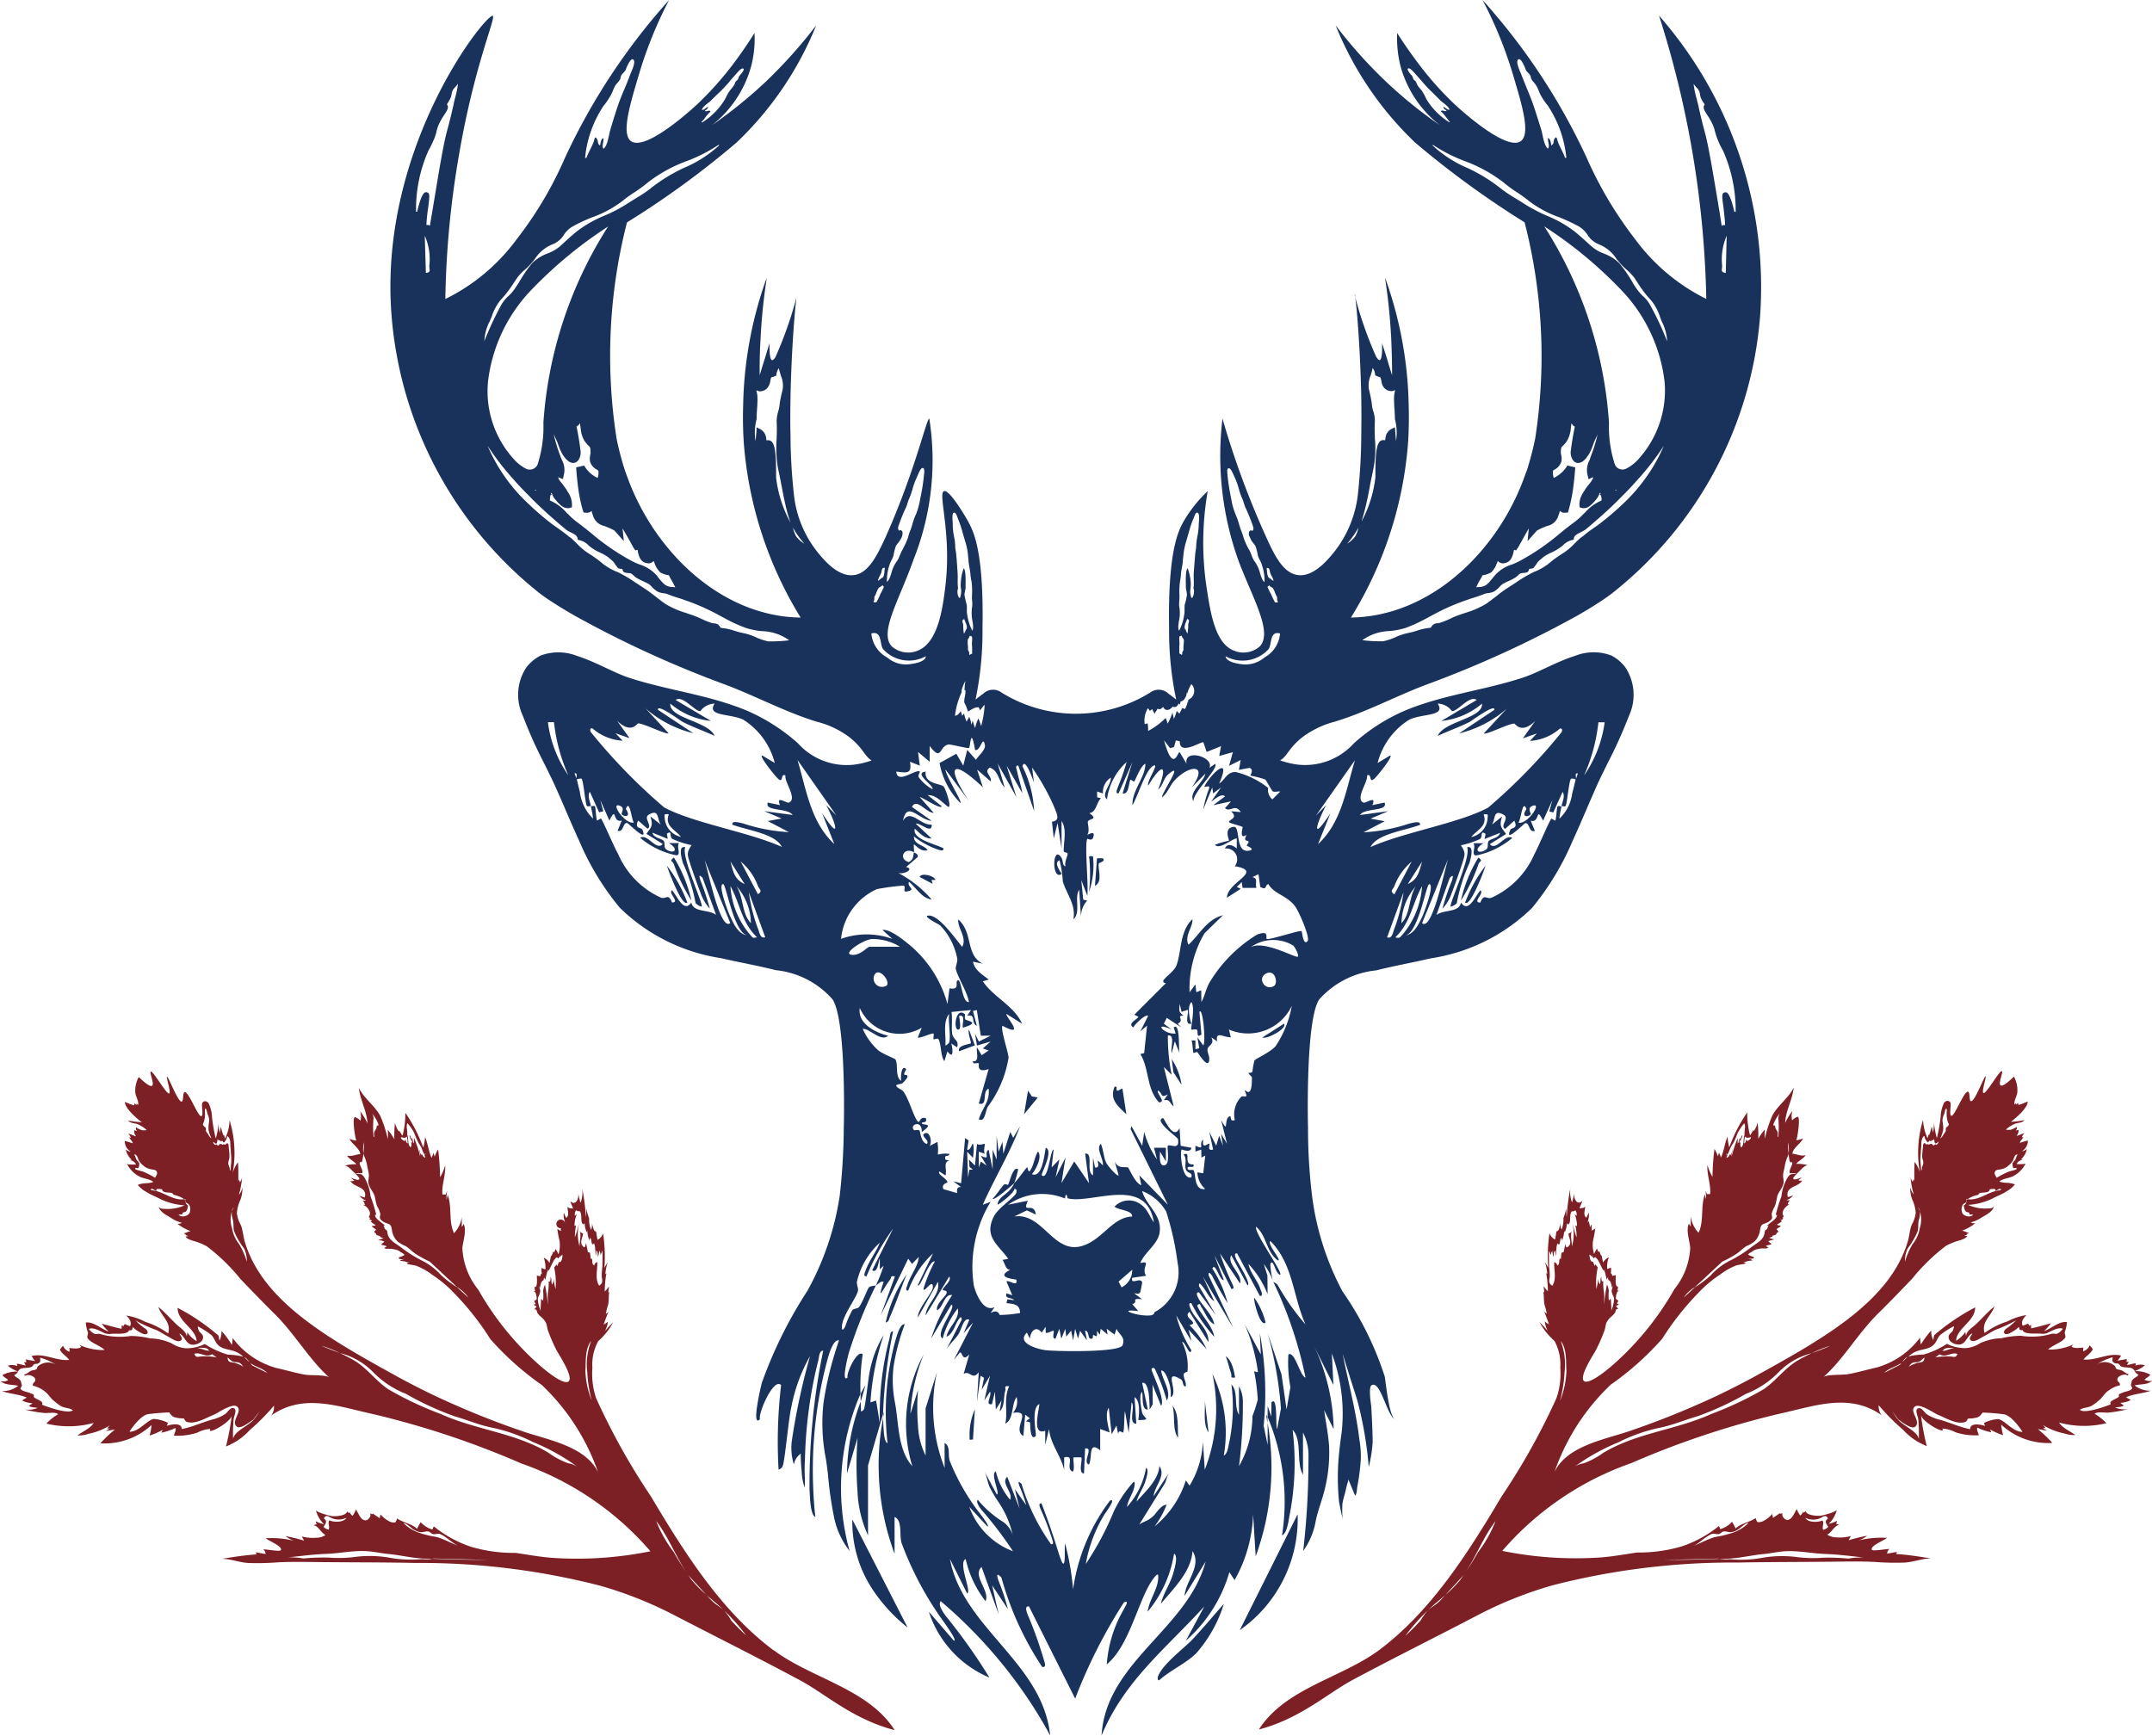 <svg id="Logo_Tag" data-name="Logo Tag" xmlns="http://www.w3.org/2000/svg" width="98.548" height="79.492" viewBox="0 0 98.548 79.492">
  <g id="Groupe_2253" data-name="Groupe 2253" transform="translate(17.878 0)">
    <path id="Tracé_127386" data-name="Tracé 127386" d="M1098.453,145.99a.522.522,0,0,0,.03.153A.583.583,0,0,0,1098.453,145.99Z" transform="translate(-1054.295 -132.533)" fill="#19325c"/>
    <path id="Tracé_127387" data-name="Tracé 127387" d="M900.366,503.2c.349-.087.1.434.181.54.84-.255.176-.305.105-.377-.049-.049,0-.226-.022-.245-.426-.348-.536.7-.31.711.187.009.046-.56.045-.629Z" transform="translate(-874.324 -456.672)" fill="#19325c"/>
    <path id="Tracé_127388" data-name="Tracé 127388" d="M934.411,541.87l-.181,1.081.63-.768-.269-.044Z" transform="translate(-905.212 -491.919)" fill="#19325c"/>
    <path id="Tracé_127389" data-name="Tracé 127389" d="M902.284,511.55c-.068.139.117.593.089.629s-.645.079-.54.363l.721-.271-.27-.72Z" transform="translate(-875.79 -464.394)" fill="#19325c"/>
    <path id="Tracé_127390" data-name="Tracé 127390" d="M966.689,425.391c-.276-.033-.146.038-.159.2a7.182,7.182,0,0,1-.02,1.423,3.687,3.687,0,0,0,.179-1.622Z" transform="translate(-934.516 -386.171)" fill="#19325c"/>
    <path id="Tracé_127391" data-name="Tracé 127391" d="M1153.268,431.8c.246.223.891-1.527.938-1.69A6.522,6.522,0,0,0,1153.268,431.8Z" transform="translate(-1104.054 -390.462)" fill="#19325c"/>
    <path id="Tracé_127392" data-name="Tracé 127392" d="M978.568,540.039c-.041-.025.057-.213-.1-.173-.247.58.144.887.539,1.262l-.18-1.172c-.029-.035-.187.129-.261.084Z" transform="translate(-945.304 -490.095)" fill="#19325c"/>
    <path id="Tracé_127393" data-name="Tracé 127393" d="M1007.6,526.211l.075.6.374.574a2.9,2.9,0,0,0-.449-1.172Z" transform="translate(-971.819 -477.703)" fill="#19325c"/>
    <path id="Tracé_127394" data-name="Tracé 127394" d="M969.543,426.44l-.093,1.262c.38-.193.119-.777.175-1.022.012-.053.34-.085.184-.24Z" transform="translate(-937.186 -387.13)" fill="#19325c"/>
    <path id="Tracé_127395" data-name="Tracé 127395" d="M1048.5,644.73c-.044.1.28,1.384.521,1.137A3.266,3.266,0,0,0,1048.5,644.73Z" transform="translate(-1008.944 -585.297)" fill="#19325c"/>
    <path id="Tracé_127396" data-name="Tracé 127396" d="M1152.077,426.041a6.475,6.475,0,0,0-.8,1.97,8.074,8.074,0,0,0,.81-1.68c.039-.128.229-.119-.013-.291Z" transform="translate(-1102.254 -386.767)" fill="#19325c"/>
    <path id="Tracé_127397" data-name="Tracé 127397" d="M1034.38,673.81c.112.25.155.535.249.786.046.125-.072.23.185.188-.059-.314-.141-.783-.433-.974Z" transform="translate(-996.13 -611.696)" fill="#19325c"/>
    <path id="Tracé_127398" data-name="Tracé 127398" d="M1008.219,699.953c-.034-.428.047-1.133-.259-1.463C1008.1,698.938,1007.935,699.589,1008.219,699.953Z" transform="translate(-972.145 -634.101)" fill="#19325c"/>
    <path id="Tracé_127399" data-name="Tracé 127399" d="M919.743,580.723c-.234-.189-.4.632-.464.705-.011.014-.143-.066-.207.012-.169.207-.321.434-.5.633.088.08.881-.616.992-.72A4.26,4.26,0,0,0,919.743,580.723Z" transform="translate(-890.996 -527.165)" fill="#19325c"/>
    <path id="Tracé_127400" data-name="Tracé 127400" d="M882.39,434.708l.589.313-.048-.178.18,0C883.07,434.645,882.439,434.494,882.39,434.708Z" transform="translate(-858.151 -394.541)" fill="#19325c"/>
    <path id="Tracé_127401" data-name="Tracé 127401" d="M1024.147,697.322l-.172-1.462C1024.01,696.315,1023.876,696.925,1024.147,697.322Z" transform="translate(-986.681 -631.714)" fill="#19325c"/>
    <path id="Tracé_127402" data-name="Tracé 127402" d="M1053.58,508.61l-.99.631C1052.807,509.343,1053.764,508.811,1053.58,508.61Z" transform="translate(-1012.661 -461.725)" fill="#19325c"/>
    <path id="Tracé_127403" data-name="Tracé 127403" d="M848.156,661.771a13.645,13.645,0,0,0-.448,3.931l-.173-1.055-.259.081a12.068,12.068,0,0,1,.607-3.087,4.97,4.97,0,0,0-.619,1.574c-.095.385-.21,1.678-.292,1.84-.018.037-.113.1-.131.08,0-.147-.006-.295-.01-.442a9.457,9.457,0,0,0-.628,3.288l.482-1.627a16.491,16.491,0,0,0,0,2.471,5.235,5.235,0,0,0,.48,1.993v-3.2l.688-2.353a22.143,22.143,0,0,1,.46-3.79c-.137-.01-.136.2-.161.295Z" transform="translate(-825.293 -600.5)" fill="#19325c"/>
    <path id="Tracé_127404" data-name="Tracé 127404" d="M879.808,662.626a15.141,15.141,0,0,0-.171-4.269l.045.974-.739-1.381a8.182,8.182,0,0,1,.607,2.195l-.174-.041a9.267,9.267,0,0,1,.166,1.3,7.18,7.18,0,0,1-.244.749,4.681,4.681,0,0,1-.615,2.294,22.246,22.246,0,0,0,.177-2.888,1.491,1.491,0,0,0-.178-.768v1.3c-.246-.377-.017-1.071-.347-1.381a7.947,7.947,0,0,1-.111,2.7c-.028.14-.079.492-.237.549a6.2,6.2,0,0,0-.522-3.737,7.636,7.636,0,0,1-.35,4.387l-.085-1.3a4.179,4.179,0,0,1-.611,2.031l-.171-.242a4.441,4.441,0,0,1-1.437,2.112,4.069,4.069,0,0,0,.557-.994c-.23-.006-.438.33-.572.477a1.149,1.149,0,0,1-.3.229c-.094.054-.345.141-.4.23l.772-1.243c.133-.214.266-.426.4-.641.094-.153.107-.353.2-.5l-.694,1.056c.025-.446.581-.925.261-1.381-.035.627-.635,1.164-1.044,1.625.083-.319.287-.576.392-.892.036-.109.2-.583.043-.651a3.582,3.582,0,0,1-.87,1.787c.042-.349.321-.666.347-1.017.006-.08,0-.12-.017-.126s-.04,0-.112.089a5.572,5.572,0,0,0-.832,1.279,13.65,13.65,0,0,1-1.275,2.389,6.45,6.45,0,0,1,.861-2.277c.073-.105.407-.569.337-.634-.018-.017-.06,0-.093.013a8.778,8.778,0,0,0-1.688,4.063,12.187,12.187,0,0,0-.359-2.08c-.053.006.026.879-.082.9-.077.012-.2-.426-.358-.923-.147-.466-.358-1.091-.647-1.834a.091.091,0,0,0-.077.018c-.046.047.01.17.031.229a12.373,12.373,0,0,1,.529,1.375c.02.082.116.265-.047.246a9.359,9.359,0,0,1-1.35-2.763c-.184-.171-.141-.048-.1.092a6.338,6.338,0,0,1,.315.883l-.52-.731.217.893-.567-1.462c-.312.283.285.725.132,1.055a3.176,3.176,0,0,1-.654-1.3c-.27.105.214,1.025.044,1.056l-.564-1.057c.113.21.135.5.239.722a6.165,6.165,0,0,0,.426.716,4.4,4.4,0,0,1,.628,1.479,1.139,1.139,0,0,0-.52-.655,4.806,4.806,0,0,1-1.079-.961c-.1.1.084.34.147.432a17.77,17.77,0,0,1,1.464,1.923,3.405,3.405,0,0,1-2-2.031l.826.893c.159.015-.481-.76-.549-.868a9.947,9.947,0,0,1-1.179-2.149c-.08-.286.039-.677-.229-.8v1.137a7.568,7.568,0,0,1-.35-4.387l-.521,1.666v2.153a3.349,3.349,0,0,1-.346-1.342,10.233,10.233,0,0,1,0-1.664l-.348,1.1a8.341,8.341,0,0,1,.608-2.722,6.667,6.667,0,0,0-.522,5.119c-.662-.739-.618-1.933-.785-2.867a5.279,5.279,0,0,1-.071-1.713,9.7,9.7,0,0,1,.51-1.92c-.21-.04-.352.506-.4.646a12.422,12.422,0,0,0-.388,4.8c-.132-.038-.162-.419-.171-.529-.018-.217-.027-.43-.03-.641a11.615,11.615,0,0,0,.523,6.234l0-1.688c.371.184.206.766.318,1.191a15.084,15.084,0,0,0,1.636,3.19c.093.162.981,1.313.761,1.29l-1.145-1.326a4.919,4.919,0,0,0,2.774,3.015,26,26,0,0,0-2.029-2.858c-.088-.135-.347-.49-.2-.64a21.8,21.8,0,0,1,4.228,4.823q.355.556.659,1.1c.051.1.1.2.117.2s0-.019,0-.026c-.368-3.3-4-4.889-4.582-8.027l.783,1.57c.234-.048-.436-1.413-.063-1.57a4.852,4.852,0,0,0,.909,1.929c.211-.491-.615-1.147-.184-1.568l.786,2.172-.3-1.327.722,1.086a9.908,9.908,0,0,0-.436-1.313c-.059-.206-.12-.389.137-.136a14.253,14.253,0,0,0,1.87,4.1c.227.029.093-.244.065-.366a19.068,19.068,0,0,0-.734-2.042c-.04-.114-.16-.393.063-.366l2.115,4.223a23.91,23.91,0,0,1,2.231-4.406c.273-.125.059.179.025.266a5.8,5.8,0,0,0-.809,2.57c1.086-.884,1.469-3.113,2.176-3.98.141-.173.2-.2.179.057-.036.522-.423.993-.482,1.511a5.487,5.487,0,0,0,1.208-2.656c.218.1-.009.806-.061.968-.145.47-.429.852-.543,1.326.568-.686,1.4-1.484,1.448-2.413.443.678-.327,1.388-.362,2.05l.964-1.568c-.818,3.078-4.569,4.6-4.766,7.965,1.038-2.506,2.945-3.98,4.707-5.913l-.846,1.568a6.636,6.636,0,0,0,1.993-3.135l.238.36a6.5,6.5,0,0,0,.848-3.015l.118,1.929a11.886,11.886,0,0,0,.548-6.112v1.008l-.177-.85Z" transform="translate(-839.822 -597.298)" fill="#19325c"/>
    <path id="Tracé_127405" data-name="Tracé 127405" d="M759.137,426.35a8.082,8.082,0,0,0,.81,1.68,6.475,6.475,0,0,0-.8-1.97c-.242.172-.052.163-.013.291Z" transform="translate(-746.162 -386.785)" fill="#19325c"/>
    <path id="Tracé_127406" data-name="Tracé 127406" d="M763.914,420.851c-.35-.086-.155.542-.109.72a7.765,7.765,0,0,1,.581,1.838.565.565,0,0,0,.279.166C764.758,423.467,763.716,421.283,763.914,420.851Z" transform="translate(-750.411 -382.049)" fill="#19325c"/>
    <path id="Tracé_127407" data-name="Tracé 127407" d="M677.546.735A45.336,45.336,0,0,1,679.707,13.7a8.953,8.953,0,0,1-3.246-2.72,17.813,17.813,0,0,1-2.236-3.755A28.855,28.855,0,0,0,669.46.01a18.812,18.812,0,0,1,1.4,3.438c.418,1.394.809,2.7.35,3.029-.676.467-2.8-1.477-3.029-1.693a14.961,14.961,0,0,1-1.719-1.944c-.392-.525-.7-.985-.91-1.318a5.128,5.128,0,0,0,.175,1.6,5.167,5.167,0,0,0,1.777,2.62,20.465,20.465,0,0,1-2.47-2,21.573,21.573,0,0,1-2.3-2.57,15.3,15.3,0,0,0,3.638,5.366,42.37,42.37,0,0,0,5.015,3.655,24.559,24.559,0,0,1,.484,9.905c-.084.418-.192.834-.317,1.252a3.133,3.133,0,0,1-.125.359c-1.2,3.488-4.306,6.534-7.994,6.584a17.743,17.743,0,0,0,2.612-7.961c0-.042.008-.084.008-.125.033-.534.041-1.068.025-1.577A18.091,18.091,0,0,0,665,12.737c0,.109.192,1.11.276,2.729.033.684.042,1.268.042,1.728-.008-.017-.225-.717-.225-.734-.075-.25-.159-.492-.233-.734.008.342,0,.751-.109.776-.017,0-.066,0-.159-.15a17.4,17.4,0,0,1-.96-2.729c.076.525.233,2.436.276,4.581.008.56.008,1.126,0,1.694a25.917,25.917,0,0,1-.159,2.787,5.2,5.2,0,0,1-1.068,2.587c-.276.342-.943,1.168-1.669,1.077-.684-.084-1.085-.918-1.46-1.744a39.669,39.669,0,0,1-2-5.424,14.231,14.231,0,0,0,.718,6.467c.609,1.66,1.61,3.3.993,3.964a1.13,1.13,0,0,1-1.16.208c-.877-.317-1.093-1.678-1.285-2.946a13.756,13.756,0,0,1,.058-4.372,6.084,6.084,0,0,0-1.11,1.4c-.251.442-.718,1.41-.659,4.874a15.189,15.189,0,0,0,.325,3.271c-.092-.066-.175-.134-.259-.2a.538.538,0,0,0-.076-.05.65.65,0,0,0-.859-.066,6.456,6.456,0,0,1-6.8,0,.65.65,0,0,0-.859.066.29.29,0,0,0-.075.05c-.084.066-.175.134-.259.2a15.345,15.345,0,0,0,.317-3.271c.058-3.021-.292-4.147-.55-4.673-.041-.091-.1-.2-.1-.2-.241-.425-.877-1.468-1.11-1.4-.3.091.359,1.894.058,4.372-.117.943-.317,2.595-1.293,2.946a1.138,1.138,0,0,1-1.16-.208c-.593-.634.342-2.111.993-3.964a12.276,12.276,0,0,0,.726-6.467c-.134,0-.626,2.345-2,5.424-.4.876-.8,1.669-1.46,1.744-.735.091-1.4-.734-1.678-1.077a5.079,5.079,0,0,1-1.059-2.587,25.664,25.664,0,0,1-.159-2.778c-.017-.576-.008-1.143,0-1.7.042-2.144.2-4.055.276-4.581a18.3,18.3,0,0,1-.96,2.729c-.092.15-.142.15-.159.15-.109-.025-.125-.434-.117-.776-.076.242-.15.484-.225.734-.008.017-.225.718-.225.734-.008-.459,0-1.043.042-1.728.083-1.619.276-2.62.276-2.729a18.119,18.119,0,0,0-1.077,5.891c-.017.509-.008,1.043.025,1.577,0,.041.008.083.008.125a17.863,17.863,0,0,0,2.6,7.961c-3.68-.05-6.776-3.087-7.986-6.575-.05-.117-.083-.242-.125-.367-.125-.418-.233-.834-.317-1.252a24.563,24.563,0,0,1,.476-9.905A40.967,40.967,0,0,0,635.3,6.538a15.292,15.292,0,0,0,3.647-5.366,22.5,22.5,0,0,1-2.3,2.57,21.2,21.2,0,0,1-2.47,2,5.165,5.165,0,0,0,1.769-2.62,4.891,4.891,0,0,0,.175-1.6c-.208.334-.509.793-.9,1.318A14.9,14.9,0,0,1,633.5,4.785c-.233.217-2.354,2.161-3.029,1.693-.459-.325-.066-1.635.35-3.029A18.909,18.909,0,0,1,632.211.011a29.1,29.1,0,0,0-4.765,7.218,17.222,17.222,0,0,1-2.228,3.755,8.913,8.913,0,0,1-3.254,2.72,42.152,42.152,0,0,1,.618-6.559C623.292,2.973,624.3.8,624.134.736c-.3-.117-5.257,6.05-4.631,13.759a18.058,18.058,0,0,0,6.65,12.583c.15.125.3.234.459.342.383.259.818.525,1.285.793a48.894,48.894,0,0,0,6.709,3.087c1.469.534,2.862,1.3,4.356,1.761a4.215,4.215,0,0,1,1.469.685c.667.509.717.892,1.052,1.093a3.759,3.759,0,0,1-.8.192,3,3,0,0,1-2.57-.976,8.711,8.711,0,0,0-2.329-1.493c-1.736-.726-3.6-.926-5.373-1.5-.692-.217-1.561-.742-2.412-1.009a2.329,2.329,0,0,0-1.677-.017,1.987,1.987,0,0,0-.643.534,2.261,2.261,0,0,0-.167,2.22,20.55,20.55,0,0,0,.935,2.1c.15.3.3.6.442.9.4.86.776,1.8,1.2,2.72a12.34,12.34,0,0,0,1.861,3.071,8.424,8.424,0,0,0,4.631,2.311c.834.193,1.686.342,2.512.551a4,4,0,0,1,2.6,1.335c.576.859.542,4.889.517,5.875a29.567,29.567,0,0,1-.183,3.1,12.975,12.975,0,0,1-1.485,4.381,20.02,20.02,0,0,0-2.086,4.215c-.033.116-.5,2.086-.084,1.66-.091-.275.634-1.928.968-1.56a22.08,22.08,0,0,0-.117,3.855c.017.025.076-.017.125-.058a.155.155,0,0,0,.05-.058.783.783,0,0,0,.05-.175c.109-.55.242-2.061.359-2.553a7.615,7.615,0,0,1,.859-2.345,30.923,30.923,0,0,0-.834,3.872,2.533,2.533,0,0,0,.092,1.092.776.776,0,0,1,.317-.492,6.621,6.621,0,0,0,.042.809,2.42,2.42,0,0,0,.134.742c.025-.267,0-.542,0-.809s.017-.534.025-.809a20.436,20.436,0,0,1,.6-4.205c.042-.134.033-.451.225-.442a30.212,30.212,0,0,0-.626,6.342l.025.476c.017.167.058.734.242.793q-.075-.676-.1-1.377a19.358,19.358,0,0,1,.634-5.749c.058-.208.259-1.019.551-.96a15.764,15.764,0,0,0-.71,2.845,8.429,8.429,0,0,0,.1,2.545c.042.233.066.476.1.717a16.837,16.837,0,0,0,.292,2.044,3.682,3.682,0,0,0,.7,1.493,10.841,10.841,0,0,1,.5-7.192,10.164,10.164,0,0,1,.1-1.811c-.242-.242-.76.867-.692,1.06-.309.284.033-1.043.058-1.126a21.172,21.172,0,0,1,1.244-3.1c-.084.041-.251.025-.325.1-.075.091-.284.676-.451.9-.058.075-.242.066-.309.142a4.419,4.419,0,0,0-.325.751c-.05.091-.159.259-.15.017,0-.492.659-1.31.734-1.652.025-.134-.075-.3-.042-.442a3.454,3.454,0,0,1,1.043-1.761c-.175.442-.5.834-.659,1.293-.025.075-.117.259.05.242a10.889,10.889,0,0,1,1.219-2.186l-.96,1.911c.258.159.284-.409.35-.534v.492l.175-.167a6.81,6.81,0,0,1-.35.892c.125-.05.183-.192.35-.159-.342,1.051.025.242.292-.091.075-.092,0-.2.225-.15l-.651,1.786,1.26-2.6.175.242.309-.325c-.025.418-.392.851-.525,1.3-.025.084-.125.259.041.242a4.4,4.4,0,0,1,1.135-1.7l-.7,1.46c.117.15.509-1.151.784-1.093A6.733,6.733,0,0,0,643.87,59c-.05.35.442-.525.418-.017-.008.225-.71.993-.684,1.36l.918-1.627c.125.6-.517.976-.567,1.544l1.085-1.786c.134.192-.284.476-.3.609-.008.05.225-.008.175.159s-.5.484-.434.776c.284-.117.325-.768.692-.692a7.642,7.642,0,0,0-.96,1.986l.918-1.544c.292.059-.793,1.344-.392,1.544a3.774,3.774,0,0,1,.692-1.376c.1.517-.434.826-.517,1.3.309-.15.367-.509.534-.76.05-.084.175-.25.159-.017l-.692,1.343c.15-.242.383-.442.542-.676.134-.2.251-.818.5-.667l-.259.609.434-.484-.876,1.7.267-.325c.125-.059.1.459.434.083l-.259.893c.292-.183.393.317.692-.075l-.084,1.376.167-1.219.159.1-.109.551.383-.651-.259,1.135.259-.4c.1.175-.259.634.091.568l.134-.568.042.809.259-.408-.084.492c.242-.192.167-.651.259-.943.033-.134-.091-.234.175-.2-.267.6-.05,1.135-.175,1.711.4-.2.267-.885.517-1.219a.807.807,0,0,1-.167.725c.951-.15-.075.735.476,1.06l.084-.976.217.167c-.367.242-.025.091.008.208.008.05-.008.867.258.6.05-.059-.241-1.293.167-1.46-.033.35-.342,1.452.267,1.219v.651l.175-.734c.058.692.542,1.219.692,1.869V66.76c.543-.142.025.517.393.651.117-.109-.008-.609.041-.651a2.465,2.465,0,0,1,.35,0c.076.066-.159.734.125.734l.05-1.143c.418-.066-.142.626.175.734.175-.325-.05-1.11.517-.651v-.976l.434.159c-.075-.309-.225-.851-.042-1.135l.134,1.219.217-.4.084.4c0-.251.208-.066.217-.076.076-.083.041-.818.092-.976l.167.976.134-1.385c.183.192-.175.976.217.976L653.524,64c.276.175.208.768.175,1.051.643-.017.242-.066.167-.367-.041-.208-.15-.776,0-.926.066.159-.05.834.267.809l-.259-1.219c.217-.066.276.376.3.484a7.112,7.112,0,0,1,.042.734l.142-.242-.008-.893.392.968c.217-.317-.5-1.635-.434-1.7.134-.134.183.1.217.159a8.692,8.692,0,0,1,.476,1.3c.233-.409-.208-.96-.259-1.376.2-.033.359.534.392.651a1.628,1.628,0,0,1,.042.568c.418-.208-.392-1.343.467-.818.142.083.058.325.225.325.041-.175-.1-.375-.092-.534.008-.142.175-.1.175-.167a2.446,2.446,0,0,0-.25-1.327c.125-.075.359.71.425.367a5.567,5.567,0,0,1-.692-1.586l.7,1.176L656,60.909l.826.892a3.8,3.8,0,0,0-.784-1.1c.509-.117-.35-.325,0-.609l.867,1.386c.033-.618-.643-1.052-.826-1.544-.025-.075-.117-.267.041-.242a7,7,0,0,0,1.052,1.544c-.091-.517-.567-.935-.784-1.427.142-.167.142-.008.192.066.183.25.284.626.593.793-.083-.459-.55-.843-.743-1.226-.033-.076-.125-.251.042-.242l.784,1.06-.784-1.344c-.008-.242.1-.058.167.017.175.208.284.517.534.676l-.525-1.135,1.394,2.353-1.126-2.4c-.025-.233.1-.066.159.017a14.063,14.063,0,0,0,.71,1.252,5.4,5.4,0,0,0-.7-1.586c.134-.325.342.584.525.525l-.434-1.135.784,1.544c.167.008.066-.159.033-.242a11.777,11.777,0,0,1-.56-1.386l.918,1.376c.134-.418-.626-.9-.4-1.293l.743,1.376c.2-.033-.484-1.11-.525-1.219-.025-.075-.117-.259.05-.242l1.043,1.952c.175.008.05-.242.025-.309-.134-.418-.467-.735-.55-1.16a4.348,4.348,0,0,1,.877,1.386l-.008-.851-.167-.534a3.015,3.015,0,0,1,.418.776,3.457,3.457,0,0,1-.117-.776c.142-.284.217.425.434.492.233.017-1.209-1.952-1.085-2.195.492.418.459,1.16,1,1.544.2.017-.509-.743-.35-.893,1.052,1.06,1.034,2.545,1.61,3.822a10.986,10.986,0,0,1-1.268-1.794c-.042-.084-.2-.142-.208-.159a18.777,18.777,0,0,1,1.477,4.389c-.258-.075-.484-1.226-.784-1.06a6.114,6.114,0,0,0,.092,1.5l-.175,1.018-.233-1.61-.634-1.886a17.455,17.455,0,0,1,.609,3.455l-.175.935c-.084-.1.042-1.544-.259-1.219l-.008.651-.167-.484v.509a10,10,0,0,1,.659,5.416c.217-.084.292-.609.325-.818a12.466,12.466,0,0,0,.159-4.014c.459.459.142,1.493.476,2.053V65.62a2.28,2.28,0,0,1,.251,1.135,36.726,36.726,0,0,1-.242,4.288,3.335,3.335,0,0,0,.576-1.385c.109-.517.317-1.009.434-1.536a6.949,6.949,0,0,0,.175-1.9c-.041-.551-.15-1.085-.225-1.627.142.292.292.576.434.867a9.039,9.039,0,0,0-.325-2.261,8.338,8.338,0,0,0-.576-1.544l.892,1.786L662.56,62a7.876,7.876,0,0,1,.451,3.6c-.017.134-.075.5-.125,1.026a10.8,10.8,0,0,0,.008,2.195c.017.084.05.251.109.534a2.216,2.216,0,0,1,.05.25,5.429,5.429,0,0,1-.008-.734c.033-.192.092-.375.142-.568.017-.091.042-.183.066-.284.008-.05.076-.208.058-.259.109.251.208.492.309.743.076-.017.092-.3.1-.376a9.665,9.665,0,0,0,.167-1.293,4.716,4.716,0,0,0-.066-.9c-.159-1.327-.509-2.612-.768-3.93.125.418.259.834.392,1.26.1.309.2.618.292.926a17.314,17.314,0,0,1,.5,2.854l.017.15.017-.076a6.66,6.66,0,0,0,.159-1.06c-.008-.542-.033-1.093-.066-1.644-.017-.134-.134-.877.017-.96.409-.251.717,1.46,1.085,1.56-.284-.075-.434-1.693-.484-1.961a14.721,14.721,0,0,0-1.936-3.9,12.679,12.679,0,0,1-1.394-4.39,25.673,25.673,0,0,1-.183-3.1c-.025-.985-.058-5.015.509-5.875a4.036,4.036,0,0,1,2.612-1.335c.826-.208,1.677-.359,2.5-.551a8.424,8.424,0,0,0,4.64-2.311,12.554,12.554,0,0,0,1.87-3.1c.418-.91.793-1.835,1.185-2.7.15-.309.3-.618.459-.934a21.9,21.9,0,0,0,.926-2.07,2.283,2.283,0,0,0-.175-2.22,1.87,1.87,0,0,0-.634-.534,2.307,2.307,0,0,0-1.669.017c-.859.267-1.728.793-2.428,1.009-1.769.576-3.638.776-5.366,1.5a8.579,8.579,0,0,0-2.328,1.493,3.007,3.007,0,0,1-2.578.976,4.013,4.013,0,0,1-.8-.192c.342-.2.392-.584,1.06-1.093a4.257,4.257,0,0,1,1.46-.685c1.5-.459,2.887-1.226,4.364-1.761a49.392,49.392,0,0,0,6.717-3.087c.467-.267.9-.534,1.277-.793.159-.109.309-.218.459-.342a17.945,17.945,0,0,0,6.642-12.583A18.87,18.87,0,0,0,677.547.73ZM664.529,19.31a1.342,1.342,0,0,0-.076-.476,1.618,1.618,0,0,1-.058-.276,2.168,2.168,0,0,0-.041-.276c-.025-.15-.058-.275-.092-.434l-.008-.017a1.187,1.187,0,0,1,.083-.626,2.3,2.3,0,0,0,.066-.225c.008-.033.017-.075.025-.116a.541.541,0,0,1,.109.259l.008.083.076.025a.452.452,0,0,0,.15.05.4.4,0,0,1,.025.058.447.447,0,0,1,.033.125.554.554,0,0,0,.134.317.448.448,0,0,0,.325.142.3.3,0,0,0,.167-.05v.017c-.017.084-.033.159-.041.233a2.582,2.582,0,0,0,0,.359c0,.091.008.192.017.292.008.142.017.284.017.418v.017l.008.025a2.422,2.422,0,0,1,.042.976c-.008-.15-.025-.284-.033-.434l-.017-.2-.175.091a.508.508,0,0,0-.258.442.2.2,0,0,0-.017.066.259.259,0,0,0-.084-.008c-.3,0-.359.5-.359,1.5v.2a5.632,5.632,0,0,1-.634,2.027c.033-.116.066-.225.1-.35.117-.418.208-.859.284-1.293.05-.259.109-.525.159-.776a4.888,4.888,0,0,0,.066-1.394v-.075a6.592,6.592,0,0,1,0-.7ZM637.744,23.9a5.628,5.628,0,0,1-.634-2.027v-.2c0-1-.058-1.5-.359-1.5a.256.256,0,0,0-.083.008c0-.025-.008-.041-.008-.066a.547.547,0,0,0-.259-.442l-.183-.091-.008.2c-.017.15-.025.284-.042.434a2.424,2.424,0,0,1,.042-.976l.008-.025V19.2c0-.134.008-.276.017-.418.008-.1.017-.192.017-.284a2.7,2.7,0,0,0,0-.367c-.008-.075-.025-.15-.042-.233v-.017a.3.3,0,0,0,.167.05.447.447,0,0,0,.325-.142.637.637,0,0,0,.142-.317c.008-.05.017-.091.025-.125a.4.4,0,0,1,.025-.058.566.566,0,0,0,.159-.05l.066-.025.008-.083a.633.633,0,0,1,.109-.259c.008.041.017.083.025.116.025.076.05.15.066.225a1.1,1.1,0,0,1,.083.626v.017c-.042.167-.076.292-.1.442a2,2,0,0,0-.041.267,1.65,1.65,0,0,1-.058.276,1.588,1.588,0,0,0-.075.476,6.748,6.748,0,0,1,0,.71v.066a5.616,5.616,0,0,0,.066,1.394c.058.251.109.517.159.776.084.434.167.876.284,1.293.042.142.084.267.125.4l-.025-.05Zm-16.672-11.39-.05-1.7a2.639,2.639,0,0,1,.208,1.369c-.008.175.1.3-.159.334Zm.183-2.161c-.008,0-.017-.008-.025-.017l-.033-.017h-.1a7.575,7.575,0,0,1,.084-.818c.066-.534.075-.634-.05-.676l-.025-.008h-.025c-.05,0-.2,0-.4.86a.05.05,0,0,1-.008.033h-.05a6.576,6.576,0,0,1,.568-2.8l.008-.017a3.344,3.344,0,0,0,.2-.4,2.032,2.032,0,0,0,.167-.484,1.431,1.431,0,0,1,.117-.334,3.1,3.1,0,0,1,.242-.418c.125-.192.208-.325.125-.442,0-.008-.008-.017-.017-.025a.116.116,0,0,0,.025-.033,2.023,2.023,0,0,0,.117-.2.708.708,0,0,0,.076-.242.555.555,0,0,1,.05-.159.354.354,0,0,1,.083-.117,1.651,1.651,0,0,0,.159-.192,4.267,4.267,0,0,1-.142.684c-.025.109-.05.208-.066.3-.083.359-.175.751-.292,1.176-.175.643-.342,1.678-.684,3.738,0,0-.083.467-.1.6Zm7.359,10.4a.431.431,0,0,1-.017.1.816.816,0,0,0-.008.292.616.616,0,0,0,.292.367.228.228,0,0,1,.083.058c.008.017.041.1-.025.334a1.374,1.374,0,0,1-.618-.568l-.367.084c.025.367.058.692.1.993a6.936,6.936,0,0,0,.2.951l.042.125.125.008h.058a.3.3,0,0,0,.183-.084.121.121,0,0,0,.017.058,1.408,1.408,0,0,0,.05.167.681.681,0,0,0,.484.459l.033.008c.392.15.476.217.492.242l.4.451-.058-.584c.1.175.225.383.359.626.075.142.117.218.142.259l.084.125.1-.033c.042.251.109.525.367.6a.569.569,0,0,0,.159.025.316.316,0,0,0,.208-.109.448.448,0,0,1,.05.117,1.116,1.116,0,0,0,.251.4,1,1,0,0,0,.383.134h.017a2.194,2.194,0,0,0,.125.233c.058.109.117.208.167.317a.265.265,0,0,1-.084-.008.685.685,0,0,1-.134-.008c-.242-.041-.334-.159-.517-.375-.033-.042-.066-.084-.1-.134a1.77,1.77,0,0,0-.8-.517,3.541,3.541,0,0,1-.325-.142,10.5,10.5,0,0,1-1.861-1.268c-.233-.192-.476-.383-.717-.559a3.594,3.594,0,0,1-.383-.35.145.145,0,0,0-.041-.033,2.073,2.073,0,0,0-.776-.576v-.076a.162.162,0,0,1,.008-.058c0-.025.008-.058.008-.1l.058-.033a.336.336,0,0,0-.042-.075h.05a.857.857,0,0,0,.167.3c.217.259.367.376.509.383a.162.162,0,0,0,.058.008h.05l.142-.042V23.1a.99.99,0,0,0-.175-.534c-.008-.017-.017-.025-.025-.042a.491.491,0,0,1-.05-.091c-.042-.059-.1-.134-.159-.218s-.208-.242-.208-.309a.077.077,0,0,1-.008-.042l.208.091.05-.217a.952.952,0,0,0-.083-.643.989.989,0,0,0-.042-.091c-.008-.033-.025-.059-.033-.092a7.174,7.174,0,0,1-.309-1.009c.033.066.058.134.076.167a2.225,2.225,0,0,1,.134.317,2.294,2.294,0,0,0,.208.459c.008.008.008.017.017.025.159.234.317.35.476.342a.294.294,0,0,0,.208-.117.6.6,0,0,0,.1-.484V20.6c-.033-.292-.083-.576-.134-.851-.017-.066-.025-.142-.041-.208a.2.2,0,0,0,.1-.075c.025-.018.033-.05.05-.076.017.076.025.159.042.242a1.247,1.247,0,0,0,.175.576,1.781,1.781,0,0,0,.175.208.387.387,0,0,1,.058.059c.033.041.041.109.041.267Zm-2.962.726a1.913,1.913,0,0,1-.55-.434,4.62,4.62,0,0,1-1.185-3.546,7.279,7.279,0,0,1,1.928-4.147,19.627,19.627,0,0,1,3.571-2.962,19.047,19.047,0,0,0-2.962,8.987,5.534,5.534,0,0,1-.267,1.911.389.389,0,0,1-.534.192Zm.5.985c-.025,0-.075.008-.083.008v-.033Zm7.56-16.881c.117-.125.2-.267.317-.383.058-.066.134-.1.017-.116-.066-.008-.125.058-.2.008.05-.05.15-.091.142-.183-.092.033-.175.159-.276.134.025-.142.292-.309.392-.4.117-.117.233-.233.359-.35.159-.15.309-.309.459-.476.109-.142.233-.275.35-.408.042-.041.267-.334.35-.242.041.05-.134.267-.175.3-.058.059-.05.142-.1.2a.618.618,0,0,1-.084.075c-.033.05-.042.117-.075.167a1.453,1.453,0,0,1-.109.15,2.07,2.07,0,0,0-.167.225c-.058.1-.091.183-.117.225v.008a3.186,3.186,0,0,1-1.077,1.11.007.007,0,0,1-.008-.008l-.017-.017.017-.017Zm-4.523-.693.008-.017a2.02,2.02,0,0,0,.233-.317,2.225,2.225,0,0,0,.217-.408,1.106,1.106,0,0,1,.134-.267,2.184,2.184,0,0,0,.183-.225c.025-.058.025-.116.05-.175.05-.109.175-.167.217-.292.025-.075.2-.492.309-.459.2.05-.066.584-.1.667-.1.276-.208.543-.325.809a10.2,10.2,0,0,0-.367,1.009c-.084.251-.159.509-.233.76-.066.208-.117.717-.309.851-.092-.117.017-.325,0-.484-.134.041-.125.233-.159.334-.125-.066-.075-.2-.142-.3-.1-.15-.1-.017-.142.117-.092.25-.233.476-.334.734,0,.008-.008.017-.008.025l-.041-.008h-.017a5.211,5.211,0,0,1,.826-2.353Zm-5.223,9.905c.042-.084.075-.175.117-.267a2.342,2.342,0,0,1,.4-.76,5.018,5.018,0,0,0,.609-.793c.05-.066.092-.134.142-.208a2.205,2.205,0,0,1,.383-.409,3.1,3.1,0,0,0,.325-.334,1.515,1.515,0,0,0,.15-.192,1.712,1.712,0,0,1,.776-.626,1.081,1.081,0,0,0,.534-.451,1.19,1.19,0,0,1,.375-.359,7.185,7.185,0,0,1,.926-.434,5.136,5.136,0,0,0,1.36-.734,5.868,5.868,0,0,1,.551-.4,6.353,6.353,0,0,0,.626-.459A6.629,6.629,0,0,1,633,7.394a7.226,7.226,0,0,0,1.477-.751.043.043,0,0,0,.033.017A5.556,5.556,0,0,1,632.887,7.7a7.7,7.7,0,0,0-1.444.876,5.423,5.423,0,0,1-.718.492c-.142.092-.284.175-.426.267a6.725,6.725,0,0,1-1.026.542,5.555,5.555,0,0,0-1.293.734c-.284.234-.525.459-.76.676a1.99,1.99,0,0,1-.584.334,2.064,2.064,0,0,0-.7.442,6.591,6.591,0,0,0-.593.867c-.058.091-.109.175-.159.242a1.905,1.905,0,0,1-.317.383,1.638,1.638,0,0,0-.367.467l-.05.092a15.16,15.16,0,0,0-.7,1.518,2.186,2.186,0,0,1,.217-.851Zm12.875,14.595h-.084a2.752,2.752,0,0,1-.559-.183,2.535,2.535,0,0,0-.567-.192,3.668,3.668,0,0,1-.418-.109,2.7,2.7,0,0,0-.634-.134c-.008-.017-.025-.033-.042-.058a.458.458,0,0,0-.076-.091.382.382,0,0,0-.208-.059c-.033-.008-.058-.008-.091-.017a3.855,3.855,0,0,1-.509-.208l-.092-.041c-.192-.084-.4-.15-.6-.218a4.175,4.175,0,0,1-.9-.392c-.159-.109-.317-.234-.467-.35-.183-.142-.367-.284-.567-.409-.117-.075-.233-.159-.359-.233a5.13,5.13,0,0,0-.626-.383,1.46,1.46,0,0,0-.259-.125,2.78,2.78,0,0,1-.593-.342,5.211,5.211,0,0,0-.651-.476,2.859,2.859,0,0,1-.534-.442c-.066-.066-.134-.134-.208-.2a.879.879,0,0,0-.167-.134c-.15-.125-.309-.242-.459-.35s-.292-.2-.426-.309a11.95,11.95,0,0,1-.926-.8,7.837,7.837,0,0,1-1.919-2.7,12.516,12.516,0,0,0,1.185,1.535c.217.25.451.492.692.734.384.4.8.784,1.244,1.168.15.134.309.267.467.393a.481.481,0,0,0,.125.084l.1.05c.15.075.292.142.309.284l.008.058.058.008a.88.88,0,0,1,.443.25,1.511,1.511,0,0,0,.225.167,1.751,1.751,0,0,0,.3.159,1.987,1.987,0,0,1,.384.225l.025.025a2.317,2.317,0,0,1,.2.175,1.35,1.35,0,0,1,.084.125c.041.05.075.1.117.15a.265.265,0,0,0,.142.042.183.183,0,0,1,.066.008v.017a.183.183,0,0,0,.084.134.538.538,0,0,0,.183.033.548.548,0,0,1,.134.025.353.353,0,0,1,.109.091,1.206,1.206,0,0,1,.1.084,3.219,3.219,0,0,0,.334.175c.091.042.183.084.267.134a.867.867,0,0,1,.159.15,1.118,1.118,0,0,0,.242.192.867.867,0,0,0,.267.075.69.69,0,0,1,.208.05c.225.091.426.15.643.217l.109.042a9.725,9.725,0,0,1,1.452.626l.375.2a6.783,6.783,0,0,0,1,.459,3.511,3.511,0,0,0,.726.142,2.232,2.232,0,0,1,1.244.418,6.617,6.617,0,0,1-.867.05Zm1.185-4.815a1.345,1.345,0,0,1-.142-.393,3.83,3.83,0,0,0,.525.734,1.264,1.264,0,0,1-.383-.342Zm22.029,2.8v.116c0,.05.05.059.025.117a.275.275,0,0,0-.117,0,3.149,3.149,0,0,1-.183-.376,2.576,2.576,0,0,1-.167-.342.2.2,0,0,0,.075-.076c.033.076.125.084.175.142a1.244,1.244,0,0,1,.109.242c.025.066.058.116.083.175Zm-.325-1.152c.033.142.142.242.159.4a.775.775,0,0,1-.2-.167l.033.058c-.15-.091-.117-.342-.15-.484.134-.025.134.092.159.192Zm-.476-.025a1.544,1.544,0,0,0-.258-.509c-.092-.15-.125-.309-.208-.467a3,3,0,0,1-.267-.576c-.033-.109-.058-.192-.1-.3-.066-.15-.109-.334-.159-.484-.033-.117-.084-.208-.117-.309a2.925,2.925,0,0,1-.192-.692,10.5,10.5,0,0,1-.167-1.043c0-.109-.058-.342.05-.359s.225.325.284.434a3.78,3.78,0,0,1,.192.551,2.856,2.856,0,0,0,.134.383c.066.134.092.276.15.418a8.353,8.353,0,0,1,.35.859c.025.066.042.167-.017.218-.017.008-.066-.033-.109-.008a.154.154,0,0,0-.058.1c-.025.109.05.208.091.309.058.125.167.217.217.317a3.128,3.128,0,0,1,.109.442c.05.15.15.275.183.425a2.224,2.224,0,0,1,.117.768c-.117-.075-.183-.334-.225-.476Zm-3.68,1.6c-.025-.167.017-.334.008-.509a3.276,3.276,0,0,1,.025-.634c.017-.116.033-.2.041-.317.008-.159.05-.342.075-.5.017-.117.017-.225.033-.334a3.314,3.314,0,0,1,.134-.7c.1-.317.183-.692.317-1,.05-.1.1-.342.2-.309.117.042.066.393.058.517a2.873,2.873,0,0,1-.066.584,3.1,3.1,0,0,0-.05.4c0,.15-.042.292-.05.442-.017.242-.042.509-.058.76-.025.276.025.542-.025.809a.033.033,0,0,1,.017-.033.547.547,0,0,1-.025.342c-.058.142-.091.084-.109-.025a.726.726,0,0,1-.017-.267,2.2,2.2,0,0,0,.017-.325,2.423,2.423,0,0,0-.142-.659c-.109.091-.083.667-.083.834,0,.134.05.267.05.383a2.54,2.54,0,0,1-.1.442c-.025.159.008.309-.025.467a2.239,2.239,0,0,1-.233.734c-.075-.116-.017-.383.008-.525a1.68,1.68,0,0,0,0-.576Zm.409.809a2.437,2.437,0,0,1-.033.425.634.634,0,0,1-.1-.242v.066c-.092-.142.041-.35.083-.492.134.033.076.142.05.242Zm-.392.543c0,.008.05,0,.092-.033,0,.084.083.134.1.208a1.292,1.292,0,0,1-.017.259v.2s-.05.092-.05.1c-.025.05.017.084-.033.125a.2.2,0,0,0-.1-.058,2.338,2.338,0,0,1,0-.418c.008-.1-.033-.309.008-.383Zm-1.452,3.3a.707.707,0,0,1,.084.125,1.026,1.026,0,0,1,.117-.084c.017.084.092.167.109.225.017-.091.1-.159.125-.242.134.041.142.025.259-.084.109.225.309.15.443-.017.125.066.2-.008.267-.134.042-.017.025.042.058.033.025-.041.017-.091.033-.134.167.008.3-.3.276-.4.017.008.025.025.033.033a1.594,1.594,0,0,1,.183-.425.436.436,0,0,1-.142.717.546.546,0,0,1,.025.134c-.008-.025-.033-.117-.033-.117a1.307,1.307,0,0,1-.142.409c-.033-.017-.1-.033-.134-.05-.017.1-.092.175-.117.259a.889.889,0,0,1-.125-.125,2.835,2.835,0,0,1-.134.375c-.008-.109-.058-.208-.058-.317a2.74,2.74,0,0,1-.225.525,1.928,1.928,0,0,0-.092-.259,3.289,3.289,0,0,1-.8.593,2.576,2.576,0,0,0-.025-.35c-.042.017-.091.025-.134.042a1.084,1.084,0,0,1,.15-.735Zm-7.744-.041c.017.075.041.075.058.142a1.769,1.769,0,0,1,.208-.259,4.793,4.793,0,0,1-.159.976c-.042-.125-.084-.25-.125-.35a1.6,1.6,0,0,0-.15.442,2.883,2.883,0,0,1-.117-.35,1.683,1.683,0,0,1-.058.2,1.1,1.1,0,0,0-.1-.367c-.025.084-.091.15-.117.225a1.743,1.743,0,0,1-.117-.383c-.017.041-.075.084-.091.117-.008-.1-.05-.142-.058-.225-.076.125-.167.217-.267.217a3.494,3.494,0,0,1,.317-1.1c-.05.033.017-.234.159-.492a3.826,3.826,0,0,0-.041.434c.008-.017.025-.017.041-.017.025.208-.066.376-.05.568a2.005,2.005,0,0,1,.167.418c.15-.084.334-.225.5-.192Zm-.684-3.371a2.451,2.451,0,0,1-.033-.425c-.025-.1-.083-.208.05-.242.042.142.175.35.092.492v-.066a.781.781,0,0,1-.109.242Zm.375.918a.2.2,0,0,0-.109.058c-.041-.041-.008-.075-.025-.125a1.1,1.1,0,0,1-.05-.1c-.008-.066,0-.125-.008-.2a1.352,1.352,0,0,1-.008-.259c.017-.076.092-.125.092-.208.042.033.092.041.092.033.042.075,0,.284.008.383a3.471,3.471,0,0,1,.008.418Zm-.834-6.459c.1-.033.159.208.2.309.134.309.218.685.317,1a2.862,2.862,0,0,1,.134.7c.017.109.017.217.033.334.025.159.066.342.076.5a2.1,2.1,0,0,0,.05.317,3.258,3.258,0,0,1,.017.634c-.008.175.033.342.008.509a1.917,1.917,0,0,0,0,.576c.025.142.083.409.008.525a2.463,2.463,0,0,1-.233-.734c-.033-.159,0-.309-.025-.467a3.81,3.81,0,0,1-.1-.442c0-.117.058-.251.05-.383,0-.167.025-.743-.084-.834a2.168,2.168,0,0,0-.134.659,1.087,1.087,0,0,0,.017.325.978.978,0,0,1-.025.267c-.017.109-.05.167-.109.025a.542.542,0,0,1-.017-.342c.008.008.008.025.017.033-.05-.267-.008-.534-.033-.809-.017-.25-.033-.517-.058-.76-.008-.15-.05-.292-.05-.442a2.1,2.1,0,0,0-.05-.4A2.865,2.865,0,0,1,645.2,24c0-.125-.058-.476.058-.517ZM642.3,25.893c.042-.15.134-.276.183-.425a3,3,0,0,1,.109-.442c.05-.1.159-.192.217-.317a.482.482,0,0,0,.092-.309.156.156,0,0,0-.058-.1c-.033-.025-.091.017-.1.008-.066-.05-.05-.15-.025-.218a8.27,8.27,0,0,1,.35-.859c.058-.142.084-.284.15-.418a2.99,2.99,0,0,0,.134-.383,3.143,3.143,0,0,1,.2-.551c.05-.109.167-.451.276-.434s.058.251.05.359a8.53,8.53,0,0,1-.167,1.043,3.411,3.411,0,0,1-.183.692,2.647,2.647,0,0,0-.125.309c-.05.15-.091.334-.159.484a2.073,2.073,0,0,0-.091.3,4.413,4.413,0,0,1-.267.576c-.092.159-.125.317-.217.467a1.543,1.543,0,0,0-.259.509c-.042.142-.109.4-.225.476a2.221,2.221,0,0,1,.117-.768Zm-.367.317c.025-.1.025-.217.159-.192-.033.142,0,.393-.142.484l.025-.058a.793.793,0,0,1-.2.167c.017-.159.125-.258.159-.4Zm-.326,1.268a.547.547,0,0,0,0-.116c.025-.059.058-.109.084-.175a1.218,1.218,0,0,1,.109-.242c.05-.059.142-.066.183-.142a.148.148,0,0,0,.066.076,2.624,2.624,0,0,1-.167.342,2.248,2.248,0,0,1-.183.376.278.278,0,0,0-.117,0c-.025-.058.025-.066.025-.117Zm-.133,1.544c.517-.142.367.551.55.734a1.6,1.6,0,0,0,1.944.309c-.008.233-.451.334-.76.367a1.314,1.314,0,0,1-1.009-.309,1.379,1.379,0,0,1-.726-1.1Zm-14.812,4.063h.276a8.151,8.151,0,0,0,.659,2.436A5.45,5.45,0,0,1,626.662,33.087Zm1.31,2.6c-.033-.084-.058-.175-.091-.259C628.047,35.406,627.939,35.6,627.972,35.69Zm5.257,5.658c-.342.509-.651-.3-.885-.559-.192.134.393.559,0,.559-.175-.451-.276-.125-.517-.225a3.879,3.879,0,0,1-1.953-2c-.159-.259-.709-1.561-.784-1.619-.025,0-.159.091-.175.091-.05-.05-.066-.609-.1-.651s-.159.008-.183-.008c.025.192.084.376.092.568a2.048,2.048,0,0,1-.6-1.219c-.05-.192-.092-.393-.142-.576a.719.719,0,0,1,.142-.033c.033-.008.075-.008.091.025.084.167.159,1.143.233,1.227.033.041.159-.008.183.008-.033-.192-.175-.467-.05-.659l.426.943.192-.05-.142-.517.418.943c.359-.717.117.125.568,0l-.192.467c.284.084.225-.342.426-.359.058-.008.993.976.71.309-.058-.117-.383-.025-.192-.418l.426.376c.251-.134-.208-.492.058-.643.492-.284.367.192.55.451l-.476-.376c.134.434.05.484-.183.8l.751.467c-.309.342-.684-.492-1.035-.284a3.7,3.7,0,0,0,1.644.8c.267.008-.008-.409.142-.559H632.2c.517.325.192.525-.125.284-.125-.091-.033-.267-.109-.376-.083-.125-.476-.134-.517-.383l.7.284-.042-.233c.258-.192.109.134.25.233a3.922,3.922,0,0,0,.877.284c.017.017-.208.233-.159.5.058.291.484,1.46.618,1.8a1.944,1.944,0,0,0,.384.609,12.392,12.392,0,0,0-.434-1.3c-.042-.159-.1-.309.1-.109l.618,1.694c-.375-.267-1.034-.092-1.135-.568Zm-3-4.281c.183-.484.25.459.367.618-.409.109-1.143-1-.609-.751.208.1.025.317.05.367.092.134.467.159.192-.233Zm2.528,1.277a.942.942,0,0,1-.743-.809c-.008-.192-.076-.259.183-.225-.2.534.284.692.559,1.034Zm1.06,1.009,1.194,2.937C634.556,42.683,634,39.9,633.822,39.353Zm1.185,2.62c-.066-.125-.584-1.468-.317-1.468.134,0,.484,2.186,1.085,2.344C635.365,42.782,635.156,42.3,635.006,41.973Zm.926.86a3.8,3.8,0,0,1-.91-2.236c.451.818.509,1.669,1.219,2.345C635.991,43,636.033,42.917,635.933,42.833Zm-.258-2.329c-.476-.218-.525-.568-.651-1.035Zm-.184-1.034a2.645,2.645,0,0,1,.793,1.126c.075.167.225.225,0,.375Zm.467,2.82c-.418-.418-.325-1.176-.659-1.693A2.635,2.635,0,0,1,635.958,42.29Zm.334.276a7.667,7.667,0,0,1-.425-1.686l.751,2.061c-.242.066-.259-.218-.325-.376Zm1.085-5.065-.643.117.968.509a7.993,7.993,0,0,1-2.1-.4c-.159-.033-.525-.15-.492.058.718.267,1.969.409,2.27,1.019-1.452-.667-4.088-1.1-5.391-1.81a26.132,26.132,0,0,1-3.363-3.455c-.025-.059-.05-.183.076-.167a2.315,2.315,0,0,0,1.385.568l-.325-.342.643.225-.568-.793c.659.626.9.116.968.116.292.017,1.277.525,1.386.451l-1.052-1.135a5.207,5.207,0,0,0,2.187,1.135L631.7,32.52c-.05-.309,1.043.509,1.143.559.426.218,1,.426,1.452.634-.292-.676-2.094-.8-2.028-1.477a3.4,3.4,0,0,0,1.861.793l-1.619-.96c.325-.242.892.543,1.135.509a.824.824,0,0,1,.651-.342c-.383.593.684.442,1.31.734a3.309,3.309,0,0,1,1.444,1.986l-.568-.342c-.192-.017.618.985.735,1.077.242.192.084-.276.325-.167-.075.276.56,1.067.159,1.244-.1.05-.618-.359-.409.117l-.56-.117c-.167.418.91.226,1.135.568l-1.3-.175.809.342Zm1.845-.242.559,1.41c-1.085-.993-1.285-2.511-1.686-3.847l1.777,2.537-.467-.476c.459.843.718,1.761-.183.376Zm1.36,6.484c-.467-.033.525-.692.91-.718a2.317,2.317,0,0,1,1.293.351H641.39C641.281,43.376,640.981,43.776,640.581,43.743Zm1.561,1.426a.382.382,0,0,1-.517-.517C641.849,44.276,642.409,45.035,642.141,45.169Zm5.874,10.564.584-.284.409.192c-.084-.626-.651.025-.367-.634l-.9.183a2.721,2.721,0,0,1,2.6-.284c.058-.383.109-.017.125-.008,1.077.284,3.6-1.068,3.947,1.1-.2-.267-.284-.6-.584-.809a.9.9,0,0,0-1.219.092c.2.167.826.159.809.451-.9.033-1.318,1.009-2.228,1.327-1.376.476-1.844-1.535-3.179-1.327Zm4.965,5.891c-.125.351-3.171.284-3.555.225-.35-.05-1.327-.325-.826-.8l.134.276c.042-.383.309-.6.542-.276l.183-.267v.267c.042.059.342-.1.359-.091.05.066-.1.383.091.367l.175-.451.092.451.183-.451.042.359.225-.276.091.451.092-.534.134.451.092-.359.317.442-.091-.451c.225.017.091.434.317.367.084-.033.017-.134.058-.159.058-.041.217.234.167-.2l.134.175.042-.267.317.267-.042-.267.359.267.092-.267c.117.276.418.376.276.751Zm-.05-2.654-.134-.259.626-.542A.885.885,0,0,1,652.931,58.971ZM654.45,60.1c-.025.008-.008.125-.167.15-.55.084-1.668-.317-.584-.192l-.276-.317c.325-.1-.125-.292.451-.225l-.359-.267c.091-.017.217.058.267-.05a3.955,3.955,0,0,0,.091-.442c-.041-.292-.55.142-.451-.225l.634-.091c-.25-.367.276-.717-.267-.584.208-.526.843-.867.892-1.46.076-.784-.626-1.176-.809-1.836a2.164,2.164,0,0,1,1.1.935,12.922,12.922,0,0,1,.526,2.362,2.064,2.064,0,0,1-1.051,2.245ZM661,43.826c-.083.083-1.736-.877-2.253-.359a1.773,1.773,0,0,1,2.045-.15c.084.076.276.442.208.509Zm-1.093,1.343c-.409.242-.784-.359-.35-.576C659.965,44.385,660.114,45.044,659.906,45.169Zm5.183-2.227.751-2.061a7.675,7.675,0,0,1-.426,1.686c-.066.159-.084.442-.325.376Zm.943-2.437.659-1.035C666.557,39.937,666.507,40.287,666.032,40.5Zm.375.092c-.334.517-.242,1.277-.659,1.693A2.635,2.635,0,0,1,666.407,40.6Zm-.985.375c-.225-.15-.076-.208,0-.375a2.713,2.713,0,0,1,.793-1.126Zm.042,1.97c.709-.676.768-1.527,1.227-2.345a3.85,3.85,0,0,1-.91,2.236C665.68,42.916,665.715,43,665.464,42.942Zm.476-.092c.593-.159.943-2.344,1.077-2.344.267,0-.251,1.343-.309,1.468C666.549,42.3,666.349,42.783,665.94,42.85Zm.751-.56,1.193-2.937c-.175.542-.735,3.33-1.193,2.937Zm8.077-9.2h.284a5.562,5.562,0,0,1-.943,2.436A8.122,8.122,0,0,0,674.768,33.087Zm-.943,2.345c-.033.083-.058.175-.091.259C673.767,35.6,673.658,35.407,673.825,35.432Zm-.751,1.5c.033-.017.159.033.183-.008.076-.084.15-1.06.242-1.227.008-.025.033-.033.066-.033a.562.562,0,0,1,.159.042c-.05.208-.1.425-.159.643a1.919,1.919,0,0,1-.584,1.152c.008-.192.066-.376.091-.568-.025.017-.15-.033-.175.008-.042.041-.058.6-.109.651-.017,0-.15-.091-.175-.091-.075.058-.626,1.36-.776,1.619a3.888,3.888,0,0,1-1.961,2c-.233.1-.342-.225-.517.225-.392,0,.192-.425.008-.559-.242.259-.551,1.067-.893.559-.1.476-.76.3-1.127.568l.609-1.694c.2-.2.142-.05.109.109a10.932,10.932,0,0,0-.442,1.3,1.947,1.947,0,0,0,.384-.609c.134-.342.559-1.51.618-1.8.058-.267-.175-.484-.15-.5a4.034,4.034,0,0,0,.867-.284c.142-.1-.008-.425.259-.233l-.05.233.71-.284c-.05.251-.434.259-.525.383-.075.109.017.284-.109.376-.317.242-.643.041-.125-.284h-.467c.15.15-.125.567.142.559a3.7,3.7,0,0,0,1.644-.8c-.342-.208-.725.626-1.026.284l.743-.467c-.233-.317-.317-.367-.183-.8l-.467.376c.175-.259.05-.735.542-.451.276.15-.192.509.066.643l.418-.376c.192.393-.134.3-.183.418-.292.667.643-.317.7-.309.2.017.142.442.426.359l-.192-.467c.451.125.208-.717.567,0l.426-.943-.142.517.183.05.426-.943c.134.192-.017.467-.05.659Zm-3.563.376c.251-.033.183.033.175.225a.93.93,0,0,1-.743.809c.276-.342.76-.5.567-1.034Zm2.153-.009c.025-.05-.159-.267.05-.367.542-.25-.2.86-.609.751.125-.159.183-1.1.367-.618-.276.392.1.367.192.233Zm-6.693-.534-.559.117c.217-.476-.3-.066-.409-.117-.392-.175.233-.968.167-1.244.233-.109.075.359.317.167.125-.092.926-1.093.735-1.077l-.567.342a3.291,3.291,0,0,1,1.452-1.986c.626-.292,1.686-.142,1.3-.734a.824.824,0,0,1,.651.342c.251.033.809-.751,1.135-.509l-1.619.96a3.38,3.38,0,0,0,1.861-.793c.066.676-1.736.8-2.028,1.477.451-.208,1.026-.418,1.452-.634.1-.05,1.194-.867,1.143-.559L668.385,33.6a5.109,5.109,0,0,0,2.187-1.135L669.52,33.6c.109.075,1.1-.434,1.385-.451.066,0,.309.509.968-.116l-.567.793.642-.225-.317.342a2.29,2.29,0,0,0,1.376-.568c.125-.017.1.109.076.167a26.136,26.136,0,0,1-3.363,3.455c-1.3.709-3.93,1.143-5.391,1.81.3-.609,1.561-.751,2.27-1.019.033-.208-.334-.091-.492-.058a7.956,7.956,0,0,1-2.1.4l.976-.509-.651-.117.809-.342-1.293.175c.225-.342,1.3-.15,1.127-.568Zm-1.352-1.944c-.408,1.335-.609,2.854-1.693,3.847l.567-1.41c-.91,1.385-.643.467-.192-.376l-.467.476,1.786-2.537Zm-2.762,6.667c.192.242.717,1.468.593,1.619-.2.242-.251-.425-.276-.451-.05-.066-1.368.376-1.577.359-.117-.008.167-.442-.467-.2a6.464,6.464,0,0,0-2.195,2.228c-.15.284-.2.593-.35.859l-.008-.542-.225.091-.041-.359-.267.359a5,5,0,0,1,.684-2.7l.843-.826c-.751.2-1.051.867-1.577,1.351-.2-.408.2-.784.183-1.168-.6.542-.5,1.544-.743,2.136-.167.376-.877.717-.476.793l-1.444,1.444.183.091c-.033.125-.534.309-.225.492.041-.134.576-.634.676-.534l-.359.717.309-.267-.134,1.26-.175.041c.418.685.267,1.569.851,2.211.359,0-.117-.384-.042-.543.251.167.083.359.451.183l-.183.267c.3-.066.258.15.451.276l-.451-1.8.359.359a8.612,8.612,0,0,1-.175-1.8c.35-.066.109.6.175.809l.142-.542.208.517c-.033-.208.033-1.41-.259-1.152l.092.276c-.542.058-1.06-.584-.183-.183l-.359-.267.134-.267.676.442-.175-.175c.342-.167-.109-.375.267-.367-.225-.175-.208-.225-.175-.534l.083.359.276-.091c.084.109-.183.717.175.634-.091-.25-.2-.776,0-.993.192.267-.05,1.227,0,1.26.033.025.2-.042.259.017s-.05.408.2.208l-.091-1.035c.167-.225.3,1.452.175,1.535l-.267-.367.084.5-.175.041v-.4h-.183c.066.117.05.509.1.576.008.008.15-.066.175-.033.05.05.551.892.542.267-.008-.142-.109-.292-.075-.434s.334-.218.167-.517l.267.183c-.084-.492.292-.183.626-.183l-.084-.359a2.216,2.216,0,0,0,2.879-1.085,4.919,4.919,0,0,1-.734,1.836c-.242.292-.926.584-.976.667a2.982,2.982,0,0,0-.091.5c-.033.091-.175.058-.175.066-.017.075.159.15.15.233,0,1-.284.525-.334.576.208.442-.058.192-.159.292a1.159,1.159,0,0,0-.292,1.06c-.242.109-.15-.2-.225-.175-.309.109-.025.877-.4.175l.267,1.085-.267-.451.083.542-.175-.451-.134.451-.317-.634.175.809c-.3.084-.134-.225-.175-.267s-.359.309-.276-.183c-.251.183.125.5-.359.276v.267l.267-.091.008.367.175-.091-.091.809-.267-.041a1.031,1.031,0,0,0,.359.76c-.525.091-.418-.659-.534-.851-.033-.059-.267.041-.276-.092-.008-.167.342.05.267-.183-.517.041-.058-.626-.451-.451.167.183.05.451.092.634.066.284.325.125.267.409-.451.142-.526-1.143-.451-1.268.017-.017.426.175.451-.084l-.492-.091-.05-.809c-.292.6-.7-.467-.76-.459-.442.109.667.885.684.951.1.559-.359.217-.459.317-.066.058.159.96-.225.892-.183-.025-.142-.484-.134-.626l.267.451v-.626h-.542l.134.534a4.053,4.053,0,0,1-.584-1.26l-.092.634-.492-.9-.041.134,1.71,3.471-1.31-1.351.091.45c-.276-.075-.559-.768-.6-.8-.109-.075-.451.092-.618-.284l.183.634c-.083.066-.525-.476-.567-.568-.117-.217-.134-.626-.251-.876-.242.225.142.709.092.993-.492-.534.017.134-.359.091l-.091-.451v.809c-.342-.159.042-1.035-.359-.993l.175,1.351-.676-.993-.584.993.183-1.168-.451.9.175-.818-.359.367.092-.818c-.159.008-.242,1.452-.543,1.176-.05-.05.559-1.118.183-1.26-.066.342-.167,1.41-.634,1.21.175-.2.492-.8.276-1.035-.15.242-.183.576-.317.809-.15.267-.134-.109-.183-.084s-.392.534-.584.717c-.225.542-.717.568-.768.993.05,0,.768-.525.768-.717.142-.033.109.15.076.208-.134.233-.818.659-1.018,1.06-.451.918.192,1.268.667,1.928l-.267.05c.125.142.125.451.359.451-.525.267-.217.383.276.451.084.375-.342,0-.451.083l.267.634-.267-.091c-.076.276.208.167.359.317l-.317-.041-.042.175c.359.041.609.05.626.451a5.655,5.655,0,0,1-.926.091c-.042-.008-.058-.284-.426-.091l.183-.267c-.509.242-.851-.593-.951-.993a5.73,5.73,0,0,1,.768-3.83l-.359.134c.525-1.185,1.252-2.387,1.711-3.6l-.317.534-.134-.267-.317.994-.041-.543-.175.451-.092-.717v1.077l-.183-.451v.9l-.183-.9c-.251.159.134.509-.359.276l.267.451-.267-.183-.092.276v-.726l.276.092c-.076-.109.017-.434,0-.451s-.267.083-.359,0l-.091.993-.276-.276.025.342.159.109-.167.017-.058.35-.042-1.176.267.276a2.863,2.863,0,0,0,.033-.376c-.033-.643-.076.076-.3.008l.066-.426-.159-.109-.183,2.07-.359-.091.359.267c-.192-.025-.2.117-.183.276l-.626-.183c-.117-.234.183-.292.183-.309-.008-.175-.484-.367-.367-.5l.276.183c.084-.251-.125-.618.175-.676l-.175-.05c-.083-.276.167-.084.175-.267-.785-.059-.418.317-.542-.543l-.359.183c.15-.242-.033-.751-.267-.542-.117.1.3.325.134.451-.284-.092-.284-.568-.334-.618s-.233.008-.251-.017c-.225-.25.383-.5.359.091.618-.451.041-.276,0-.408-.025-.066.284.017.183-.225-.325-.109-.251.342-.409.091-.192-.3-.367-.976-.618-1.318-.058-.084-.309-.167-.325-.259-.017-.075.225-.066.292-.125.451-.434.083-.359.076-.383-.025-.117.109-.225.083-.259-.233-.233-.251.434-.225.543-.3-.193-.117-.8-.276-.994-.025-.033-.56-.242-.768-.4a2.922,2.922,0,0,1-.718-.993c.342-.008.826.618,1.168.317-.576-.134-1.419-.559-1.3-1.268a1.987,1.987,0,0,0,2.837.9l-.183.451c.076.059.676-.233.726-.175.025.025-.033.2.008.259.008.017.175-.075.217,0,.134.234.084.751.267,1l.142-.451c.276.392.259-.059.175-.359l.267.175c.1-.334-.167-.325-.225-.618-.042-.242.017-.718-.033-1l.893-.091-.175.267c.433-.1.142.309.442.459l-.175-.684.175-.041.183,1.176h.451l-.542.267-.175-.359.091.542.626-.183-.359.317.267.091-.317.218-.218-.359c-.041.234.134.676-.183.634-.025.175.192.05.267.1.025.017-.134.467.451.259l-.451,1.577c.442.142.125-.568.451-.676.066.593-.284.86-.451,1.4.292.159.292-.383.418-.584a5.151,5.151,0,0,0,.943-2.22c.017-.2-.383-1.327-.276-1.478,1.118.6.1-.459.183-.542l.717.451c-.383-.843-1.293-1.2-1.8-1.944l.267-.083c-.284-.225-.643-.426-.718-.818l.451.091c-.809-.393-.426-1.41-1.126-2.028-.033.434.409.809.183,1.26-.292-.342-1.06-1.46-1.536-1.435-.342.008.467.4.517.442a3,3,0,0,1,.784,1.5c.042.183-.092.4-.058.517.117.434.509,1.009.6,1.5-.309.05-.342-1.009-.492-.993-.2.025.142.459-.4.367l-.092.717a5.354,5.354,0,0,0-1.853-2.8c-.267-.218-.809-.634-1.126-.593l.451.409a3.484,3.484,0,0,0-2.345,0,2.8,2.8,0,0,1,1.644-2.278,10.762,10.762,0,0,1,1.193-.159c.192.017-.066.309.175.267.476-.084-.017-.2.1-.442.325.267.584.751,1.035.809a5.247,5.247,0,0,0-1.536-1.219c.251.092.776-.175.367-.267l.534-.459c.025-.134-.091-.167-.175-.217-.042.192-.008.317-.233.451-.5-.142-.225-.717.233-.451.017-.109-.017-.25,0-.367.208.159.325.334.626.276-.15-.259-.634-.242-.626-.634a3.679,3.679,0,0,0,1.077.593c.092.025.292.117.276-.05-.383-.2-1.452-.418-1.31-.9.208.2.451.467.768.451l-.726-.676c.167-.076.76.509.726.041-.517.042-.968-.76-1.31-.175.175-.951.743-.033,1.31,0l-.9-.634c.2-.442.659.276.993.267l-.634-.717c.025-.05,1.018.618.993.408l-.634-.5c.4-.017.659.342.951.542.159,0-.142-.859-.217-.934-.15-.15-.893-.109-.826-.685-.576.076.359.6.317.809a1.946,1.946,0,0,1-.634-.551c-.05-.1.076-.242.05-.259-.167-.142-1.043.609-1.077,0,.467.05.726.134.626-.45l.451.175-.083-.626.534.451v-.726c.576.768.418-.017.877-.066.083-.008.885.192.926.159.066-.05.076-1.06.276.091.242.092.359-.726.451-.217.033.217-.3.484-.409.667l-.4-.451-.183.718-.317-.543-.768.426a3.461,3.461,0,0,0,.951,1.827c.134.017-.71-1.318-.676-1.527l1.077,1.444c-1.034-1.544-.876-2.053.634-.634l-.267-.809.626.542c.058-.267-.35-.425-.042-.634.418.15.392.643.676.9l-.317-1.085.859,1.536-.451-1.444.717,1.26c-.042-.334-.167-.651-.233-.985-.017-.091-.117-.291.05-.275l.726,2.078a5.117,5.117,0,0,0-.534-2.044c.109-.426.443.509.526.742l-.084-.684a10.324,10.324,0,0,1,.993,1.761c.134.35.325.667-.084.717l.084.768L650,37.7l.183,1.169v-1.26c.259.4.084.951.1,1.386,0,.058.167.058.175.109.008.125-.159.393-.092.576-.159-.008-.1-.259-.192-.392-.409-.634-.459,1.076.008.751.033-.017-.409-.509-.092-.626a4.863,4.863,0,0,1,.15.968c.183.6.609,1.06.484,1.736.359-.317.025-1,.267-1.352l.084,1.277a1.076,1.076,0,0,1,.284-.784l-.183-.042-.091-.9.276.718c.066-.484-.134-2.337,0-2.612.008-.008.208.125.267-.05.134-.383-.251-.109-.267-.134.125-.167.008-.517.025-.593.042-.159.517-.084.066-.393.325-.041.317-.467.534-.684l-.175-.041v-.267l.267.091a.789.789,0,0,1,.359-.725c.042.292-.459.751-.175.993a2.813,2.813,0,0,1,.9-1.71,9.59,9.59,0,0,1-.409,1.168c-.025.091-.125.292.042.267l.634-1.435-.451,1.435c.309.091.276-.551.367-.626.008-.008.15.1.167.084.042-.033.292-.734.509-.809,0,.618-.618,1.219-.593,1.894.225-.35.6-1.619.951-1.8.325-.175-.325.734-.225.9.6-1.009.926-1.026.451.183.192-.134.258-.517.443-.676.793-.692-.259.784-.267,1.035.259-.192.359-.543.576-.776.659-.71,1.594-.8.784.325l.626-.634c-.075.4-.793.843-.542,1.268-.05-.392,1.16-1.5.993-1.719l-.267.183c.242-.492-1.193-.91-1.043-.183l-.317-.534c-.084-.05-.284,1.018-.717-.543l.276.359.183-.05.084-.309.183.05c-.033.676,1.018-.025,1.077.042l.15.442.659-.267-.084.451.626-.175-.175.626.534-.267-.084.451.492-.091c.217.1.017.325.041.359a4.225,4.225,0,0,1,.676.175c.033.025.3.509.334.534.066.059.242,0,.35.017l-.359.359a.554.554,0,0,1-.192-.525,3.884,3.884,0,0,0-1.477-.726c-.409-.025-.492.35-.768.525.551-1.244-.242-.593-.634.05-.15.25.233-.066.175.175a4.857,4.857,0,0,0-.267.951l.409-.993.041.267.359-.267-.442.634c.025.025.467-.425.626-.225l-.542.4.818-.175-.276.309c.251.217.451-.233.725.183l-.451-.042c.359.317-.084.376-.092.492,0,.059.576.183.626.234.017.017-.183.618.183.35-.183.359.058.225.092.325.008.041-.092.15-.084.175s.409.159.125.225c-.684.159-.4-1.118-.718-1.085-.492.042-.2.6-.225.634a4.424,4.424,0,0,0-.634.183c.175.276.885-.35.993-.275v.451c-.15-.134-.426-.276-.543,0a.5.5,0,0,1,.451.809c1.368.242-.35.717-.359,1.444l.634-.408-.183-.084.225-.225.041.267h.634c-.076-.242.1-.425-.183-.492l.276-.134.083.584c.317.167.192-.066.367-.134.267.459.809.5,1.209.993Zm-15.821,6.258c-.008.033-.117.142-.175.142.042-.451-.134-1.067.175-1.444C644.979,46.8,645.121,47.43,645.037,47.747Zm14.436-17.624a1.345,1.345,0,0,1-1.018.309c-.309-.033-.743-.134-.76-.367a1.61,1.61,0,0,0,1.952-.309c.183-.183.033-.876.542-.734a1.389,1.389,0,0,1-.718,1.1Zm4.306-5.95a1.365,1.365,0,0,1-.142.393,1.333,1.333,0,0,1-.375.342,4.245,4.245,0,0,0,.517-.734Zm7.443-20.786c-.033-.083-.292-.618-.1-.667.117-.033.284.383.309.459.041.125.167.183.217.292.033.059.025.117.058.175.042.076.125.15.175.225a1.179,1.179,0,0,1,.142.267,2.086,2.086,0,0,0,.208.408,2.885,2.885,0,0,0,.233.317l.008.017a5.209,5.209,0,0,1,.826,2.353h-.017l-.041.008c0-.008-.008-.017-.008-.025-.091-.259-.242-.484-.325-.734-.05-.134-.05-.267-.15-.117-.066.1-.008.233-.142.3-.033-.1-.025-.292-.159-.334-.017.159.1.367,0,.484-.183-.134-.242-.643-.3-.851-.083-.251-.159-.509-.242-.76a10.434,10.434,0,0,0-.367-1.009c-.109-.267-.217-.534-.325-.809Zm-4.356,1.118V4.5a1.906,1.906,0,0,0-.117-.225.974.974,0,0,0-.167-.225,1.48,1.48,0,0,1-.109-.15,1.342,1.342,0,0,0-.076-.167.752.752,0,0,1-.084-.075c-.05-.059-.041-.142-.1-.2-.041-.033-.217-.25-.175-.3.083-.091.309.2.35.242.117.134.242.267.359.408a6.212,6.212,0,0,0,.459.476l.35.35c.1.091.367.259.392.4-.092.025-.183-.1-.276-.134-.008.092.1.134.142.183-.066.05-.134-.017-.2-.008-.117.017-.042.05.025.116.109.117.2.259.309.383l.017.017-.017.017v.008a3.2,3.2,0,0,1-1.085-1.11Zm2.47,22.08a2.276,2.276,0,0,0,.125-.233h.017a.991.991,0,0,0,.383-.134,1.037,1.037,0,0,0,.251-.4,1.194,1.194,0,0,1,.05-.117.321.321,0,0,0,.217.109.564.564,0,0,0,.15-.025c.259-.076.325-.35.375-.6l.092.033.084-.125c.033-.041.066-.117.15-.259q.2-.364.35-.626l-.058.584.4-.451c.017-.025.1-.092.492-.242l.033-.008a.666.666,0,0,0,.484-.459c.017-.041.033-.1.058-.167a.211.211,0,0,1,.017-.058.272.272,0,0,0,.175.084h.058l.134-.008.033-.125a7,7,0,0,0,.2-.96c.042-.3.075-.626.1-.985l-.359-.084a1.462,1.462,0,0,1-.626.568c-.066-.233-.033-.317-.025-.334a.237.237,0,0,1,.083-.058.616.616,0,0,0,.292-.367.661.661,0,0,0-.008-.292.416.416,0,0,1-.017-.1c0-.175.017-.233.05-.276l.05-.05a1.261,1.261,0,0,0,.175-.208,1.362,1.362,0,0,0,.183-.576,2.136,2.136,0,0,1,.033-.242.672.672,0,0,0,.05.076.2.2,0,0,0,.1.075c-.017.066-.025.142-.042.208-.05.276-.1.559-.134.851a.617.617,0,0,0,.1.492.3.3,0,0,0,.208.117c.159.008.325-.109.476-.35,0,0,.017-.008.017-.017a2.241,2.241,0,0,0,.208-.459,2.327,2.327,0,0,1,.134-.317c.017-.033.05-.1.076-.167a7.021,7.021,0,0,1-.309,1c-.008.033-.025.066-.033.1s-.025.058-.033.091a.941.941,0,0,0-.091.643l.05.217.208-.091v.042a1.281,1.281,0,0,1-.208.309,1.979,1.979,0,0,0-.159.218.553.553,0,0,1-.058.091.043.043,0,0,0-.017.033.965.965,0,0,0-.183.542l.008.142.134.042h.05a.321.321,0,0,0,.084-.008c.134-.017.284-.142.484-.383a.857.857,0,0,0,.167-.3h.058a.2.2,0,0,0-.05.075l.058.033a.311.311,0,0,0,.017.1c0,.025.008.041.008.058l-.008.076a2.018,2.018,0,0,0-.751.55.382.382,0,0,0-.066.059,3.493,3.493,0,0,1-.384.35c-.242.175-.484.367-.718.559a10.462,10.462,0,0,1-1.861,1.268,3.423,3.423,0,0,1-.317.142,1.7,1.7,0,0,0-.8.517c-.041.05-.076.091-.109.134-.183.217-.267.334-.509.375a.77.77,0,0,1-.134.008.315.315,0,0,1-.084.008,2.834,2.834,0,0,1,.159-.317Zm7.36-4.373a8.015,8.015,0,0,1-.826.893c-.276.267-.593.534-.951.818-.134.109-.284.208-.426.309a4.748,4.748,0,0,0-.433.334,1.05,1.05,0,0,0-.192.15c-.075.066-.142.134-.208.2a2.857,2.857,0,0,1-.534.442,5.22,5.22,0,0,0-.651.476,2.758,2.758,0,0,1-.593.342,1.851,1.851,0,0,0-.259.125,6.014,6.014,0,0,0-.626.383c-.117.075-.242.159-.359.233a5.7,5.7,0,0,0-.559.409c-.159.116-.309.242-.476.35a4.13,4.13,0,0,1-.9.392c-.2.066-.409.134-.6.218l-.084.041a3.837,3.837,0,0,1-.517.208c-.025.008-.058.008-.092.017a.335.335,0,0,0-.2.059.306.306,0,0,0-.083.091c-.017.025-.033.041-.042.058a2.7,2.7,0,0,0-.634.134,3.425,3.425,0,0,1-.418.109,2.535,2.535,0,0,0-.567.192,2.683,2.683,0,0,1-.56.183h-.083a6.6,6.6,0,0,1-.867-.05,2.239,2.239,0,0,1,1.244-.418,3.636,3.636,0,0,0,.734-.142,7.11,7.11,0,0,0,.993-.459l.375-.2a9.82,9.82,0,0,1,1.452-.626l.117-.042c.208-.066.409-.125.634-.217a.7.7,0,0,1,.208-.05.983.983,0,0,0,.276-.075,1.273,1.273,0,0,0,.233-.192.868.868,0,0,1,.159-.15,2.9,2.9,0,0,1,.267-.134,2.555,2.555,0,0,0,.334-.175c.033-.025.066-.058.1-.084a.467.467,0,0,1,.109-.091.639.639,0,0,1,.134-.025.506.506,0,0,0,.183-.033.184.184,0,0,0,.083-.134.024.024,0,0,1,.008-.017.141.141,0,0,1,.058-.008c.076-.008.117-.017.142-.042.041-.05.076-.1.117-.15a1.008,1.008,0,0,1,.083-.125,2.311,2.311,0,0,1,.2-.175l.025-.025a1.826,1.826,0,0,1,.392-.225,1.967,1.967,0,0,0,.292-.159,2.377,2.377,0,0,0,.233-.167.85.85,0,0,1,.434-.25l.058-.008.008-.058c.017-.142.159-.208.309-.284a1.1,1.1,0,0,0,.125-.066.865.865,0,0,0,.109-.066c.15-.125.309-.259.459-.393.459-.392.884-.793,1.268-1.193.242-.234.459-.476.667-.71a11.818,11.818,0,0,0,1.185-1.535,7.726,7.726,0,0,1-1.068,1.786Zm-1.185.242c.033-.008.058-.017.084-.025v.033S675.537,22.456,675.511,22.456Zm1.092-1.419a1.931,1.931,0,0,1-.559.434.377.377,0,0,1-.525-.192,5.535,5.535,0,0,1-.267-1.911,19.057,19.057,0,0,0-2.962-8.987,19.384,19.384,0,0,1,3.571,2.962,7.289,7.289,0,0,1,1.936,4.147A4.663,4.663,0,0,1,676.6,21.037Zm.609-6.917-.05-.092a1.532,1.532,0,0,0-.367-.467,2.266,2.266,0,0,1-.317-.383,1.991,1.991,0,0,1-.15-.242,6.542,6.542,0,0,0-.6-.867,1.994,1.994,0,0,0-.7-.442,1.858,1.858,0,0,1-.576-.334c-.242-.217-.484-.442-.768-.676a5.525,5.525,0,0,0-1.293-.734,7.667,7.667,0,0,1-1.027-.542c-.134-.091-.284-.175-.426-.267a6.017,6.017,0,0,1-.717-.492,7.65,7.65,0,0,0-1.444-.876,5.425,5.425,0,0,1-1.61-1.043c.008,0,.017-.008.025-.017a7.274,7.274,0,0,0,1.477.751,6.656,6.656,0,0,1,1.752.968,6.347,6.347,0,0,0,.626.459,6.174,6.174,0,0,1,.55.4,5.073,5.073,0,0,0,1.369.734,8.4,8.4,0,0,1,.926.434,1.252,1.252,0,0,1,.367.359,1.089,1.089,0,0,0,.534.451,1.721,1.721,0,0,1,.776.626c.042.066.1.125.15.192a2.589,2.589,0,0,0,.334.334,2.9,2.9,0,0,1,.383.409c.042.075.092.142.134.208a5.06,5.06,0,0,0,.609.793,2.354,2.354,0,0,1,.409.76,2.443,2.443,0,0,0,.109.267,2.185,2.185,0,0,1,.217.851,13.519,13.519,0,0,0-.7-1.518Zm3.388-1.61c-.267-.033-.159-.159-.167-.334a2.729,2.729,0,0,1,.208-1.369Zm.451-2.8h-.058a.05.05,0,0,1-.008-.033c-.2-.86-.342-.86-.4-.86h-.025l-.017.008c-.134.041-.125.142-.05.676.025.233.075.626.075.818h-.1l-.033.017c-.008.008-.017.017-.025.017-.017-.134-.091-.6-.091-.6-.342-2.061-.517-3.1-.692-3.738-.117-.425-.208-.818-.284-1.176-.025-.092-.05-.193-.076-.3a4.369,4.369,0,0,1-.142-.684c.076.1.125.15.159.192a.269.269,0,0,1,.084.117.376.376,0,0,1,.05.159.686.686,0,0,0,.075.242,1.049,1.049,0,0,0,.125.2.043.043,0,0,0,.017.033c-.008.008-.008.017-.017.025-.076.116,0,.25.125.442a3.1,3.1,0,0,1,.242.418,1.477,1.477,0,0,1,.117.334,3.26,3.26,0,0,0,.167.484,3.349,3.349,0,0,0,.2.4l.008.017a6.733,6.733,0,0,1,.576,2.8Z" transform="translate(-619.448 -0.01)" fill="#19325c"/>
    <path id="Tracé_127408" data-name="Tracé 127408" d="M1146.874,420.851c.2.431-.844,2.616-.751,2.724.01.012.255-.1.279-.166a7.827,7.827,0,0,1,.581-1.838C1147.028,421.393,1147.224,420.766,1146.874,420.851Z" transform="translate(-1097.567 -382.049)" fill="#19325c"/>
    <path id="Tracé_127409" data-name="Tracé 127409" d="M907.319,701.641l.087-1.381a2.833,2.833,0,0,0-.241,1.279c0,.152-.028.1.154.1Z" transform="translate(-880.641 -635.708)" fill="#19325c"/>
    <path id="Tracé_127410" data-name="Tracé 127410" d="M756.78,430.1c.048.163.692,1.913.938,1.69A6.522,6.522,0,0,0,756.78,430.1Z" transform="translate(-744.12 -390.453)" fill="#19325c"/>
    <path id="Tracé_127411" data-name="Tracé 127411" d="M865.46,635.463c.149-.022.152-.161.2-.262.277-.623.5-1.3.758-1.931a6.177,6.177,0,0,0-.955,2.194Z" transform="translate(-842.782 -574.894)" fill="#19325c"/>
    <path id="Tracé_127412" data-name="Tracé 127412" d="M1041.37,757.639a6.215,6.215,0,0,0,2.652-5.309Z" transform="translate(-1002.476 -682.978)" fill="#19325c"/>
    <path id="Tracé_127413" data-name="Tracé 127413" d="M849.632,757.813c.05.088.1.173.154.257a7.535,7.535,0,0,0,1.659,1.827l-2.531-4.948A5.586,5.586,0,0,0,849.632,757.813Z" transform="translate(-827.76 -685.357)" fill="#19325c"/>
    <path id="Tracé_127414" data-name="Tracé 127414" d="M1000.63,800.16c-.021.055-.03.2.059.177.5-.455,1.234-.77,1.707-1.25a6.184,6.184,0,0,0,1.25-2.247c-.484.547-.941,1.1-1.442,1.634-.349.375-1.347,1.107-1.574,1.686Z" transform="translate(-965.478 -723.385)" fill="#19325c"/>
    <path id="Tracé_127415" data-name="Tracé 127415" d="M864.208,701.392c0,.052,0,.105,0,.159.012-.093.024-.187.037-.28l-.036.123Z" transform="translate(-841.644 -636.625)" fill="#19325c"/>
    <path id="Tracé_127416" data-name="Tracé 127416" d="M853.01,688.568c0,.115,0,.23.006.346.077-.252.15-.5.217-.754C853.154,688.295,853.08,688.431,853.01,688.568Z" transform="translate(-831.479 -624.724)" fill="#19325c"/>
    <path id="Tracé_127417" data-name="Tracé 127417" d="M1054.513,702.984v-.266c-.021-.046-.041-.092-.063-.137.022.135.043.269.063.4Z" transform="translate(-1014.35 -637.814)" fill="#19325c"/>
  </g>
  <g id="Groupe_2254" data-name="Groupe 2254" transform="translate(0 49.073)">
    <path id="Tracé_127418" data-name="Tracé 127418" d="M628.9,564.06c.007.062.049.171.076.278C628.955,564.247,628.984,564.082,628.9,564.06Z" transform="translate(-610.151 -561.137)" fill="#7c2026"/>
    <path id="Tracé_127419" data-name="Tracé 127419" d="M460.92,558.85c-2.391-1.794-4.078-4.475-5.6-7.036a30.923,30.923,0,0,1-2.506-4.489,3.46,3.46,0,0,1-.176-1.4,2.238,2.238,0,0,1,.265-1.223,3.178,3.178,0,0,0,.686-.859c-.133.125-.259.264-.378.4a1.16,1.16,0,0,0,.135-.428.9.9,0,0,0-.152.131c.016-.032.026-.069.041-.1a1.233,1.233,0,0,1-.094.114c.08-.2.148-.411.236-.608a.472.472,0,0,1-.124.1,3.23,3.23,0,0,1,.106-.415c.038-.193.016-.4.053-.6a.615.615,0,0,0-.043.05c-.01-.093.042-.2.014-.283a.8.8,0,0,1-.18.221,4.8,4.8,0,0,1,.077-.834c-.015.016-.033.031-.048.046a2.279,2.279,0,0,1,.117-.583c-.041.1-.119.194-.161.3a7.416,7.416,0,0,0-.059-1.587.558.558,0,0,1-.251.293c-.041-.122-.041-.26-.076-.386-.11.02-.147-.228-.155-.321a1.1,1.1,0,0,1-.015.13,1.744,1.744,0,0,1,0-.183c-.023.1,0,.219-.059.3a1.248,1.248,0,0,1-.074-.619.578.578,0,0,1-.014.089c-.054-.142-.088-.29-.132-.435a1.759,1.759,0,0,1-.013.389,9.8,9.8,0,0,0-.166-1.307,1.42,1.42,0,0,1-.077.646c-.053-.137-.075-.3-.115-.442.061.214-.1.614-.354.373.027.117.093.219.124.336-.1-.017-.19,0-.254-.084-.006.166.1.393-.058.51a.828.828,0,0,1-.1-.23c-.057.142.022.335.046.479a.2.2,0,1,0-.107.206.478.478,0,0,0-.084-.137c-.006.094,0,.19,0,.285a1.83,1.83,0,0,1-.162-.1,4.413,4.413,0,0,0,.1.547,1.376,1.376,0,0,1-.048.619,1.756,1.756,0,0,0-.129-.244c-.026.051-.048.116-.073.159-.011-.014-.029-.029-.041-.046a1.346,1.346,0,0,1-.082.22.448.448,0,0,0-.021-.042c-.009.118-.045.23-.065.347a.6.6,0,0,0-.266-.242,1.243,1.243,0,0,1,.077.541,1.362,1.362,0,0,1-.175-.072,1.208,1.208,0,0,0,.011.278.037.037,0,0,1-.028-.014,1.269,1.269,0,0,0-.046.13c0-.016-.138-.039-.152-.04-.007.077.052.564-.1.515a.382.382,0,0,0,.026.187.808.808,0,0,1-.094.005c.108.014.134.14.148.229a.369.369,0,0,1,.009.145c-.007.013-.109.1-.115.067.012.06.054.1.07.157-.042.008-.065.028-.113.016.053.031.105.066.16.093-.03.043-.077.086-.105.133.136-.01.1.09.148.178a.94.94,0,0,0,.151.158.936.936,0,0,1,.243.3c.039.118.049.251.094.373a8.569,8.569,0,0,0,.372.849c.092.186.809,1.246.556,1.444-.281.219-1.579-.851-2.6-2.03a13.443,13.443,0,0,1-1.533-2.175,3.273,3.273,0,0,1-.729-1.9c.026-.321.207-.8.061-1.11-.019.048-.067.105-.083.141-.01-.152-.006-.31,0-.464a1.373,1.373,0,0,1-.359.746c-.262-.544-.081-1.2-.291-1.76a2.232,2.232,0,0,1-.05.223,1.286,1.286,0,0,1,.034-.412c-.02.061-.056.116-.078.179a1.08,1.08,0,0,0-.145,0c-.044-.437.153-.879.124-1.335a2.29,2.29,0,0,1-.232.546,11.5,11.5,0,0,0-.091-1.281,1.619,1.619,0,0,0-.159.338c-.009-.06-.042-.125-.049-.189-.014.07-.073.172-.089.242-.142-.3-.166-.649-.3-.954a2.556,2.556,0,0,1-.082.488,6.9,6.9,0,0,0-.822-1.6,3.9,3.9,0,0,1-.128,1.05,1.2,1.2,0,0,1-.141-.23c-.011,0-.018.033-.029.038a1.151,1.151,0,0,1-.177-.4,5.436,5.436,0,0,0-.028.755,2.847,2.847,0,0,0-.3-.432,3.115,3.115,0,0,1,0,.425,5.556,5.556,0,0,0-.354-1.081c-.261-.465-.733-.786-.972-1.262.063.569.364,1.039.395,1.621a3.125,3.125,0,0,0-.332-.552.853.853,0,0,1,.013.432.711.711,0,0,0-.239-.161c-.163-.056-.009.968.049,1.07a1.006,1.006,0,0,1-.317-.081c.118.246.474.439.493.7-.215.018-.395.127-.606.067.109.172.321.258.434.4a1.62,1.62,0,0,0-.564.072c.124-.05.322.175.4.246.042.041.311.291.3.349-.017.12-.345-.041-.39-.048a.9.9,0,0,0,.153.123.167.167,0,0,1-.177.012c.151.321.79.249.66.766a1.012,1.012,0,0,1-.246-.081.612.612,0,0,0,.309.22.5.5,0,0,1-.159.007.3.3,0,0,1,.1.192.927.927,0,0,1-.1,0c.194.039.444.363.28.54a.478.478,0,0,0,.065.083c-.014,0-.019.018-.044.017.024.043.084.056.124.082a.14.14,0,0,1-.062.04,1.106,1.106,0,0,0,.233.161.25.25,0,0,1-.181.04c.029.088.151.109.2.176-.112.1-.11.113.006.18-.041.076.142.1.183.111-.05.053.112.079.142.095a.532.532,0,0,1-.245.071c.094.034.2.042.289.084-.037.059-.111.082-.147.141.081.035.194.033.263.087a.285.285,0,0,0-.119.074c.1.053.254.019.363.037.048.007.1.019.144.03a.489.489,0,0,1,.223.1c.064.049.156.07.195.147-.043.034-.251.131-.282.1.017.006.023.018.037.027-.006.005-.015.021-.021.028.072.06.211.03.3.029a.568.568,0,0,0-.24.077c.088.029.189.014.265.049a.436.436,0,0,0,.18.031.847.847,0,0,0-.14.043.275.275,0,0,1,.033,0c-.006.012-.012.008-.011.023.137.045.29.048.426.09a2.977,2.977,0,0,1,.731.413,5.558,5.558,0,0,1,.968.807,12.727,12.727,0,0,1,1.69,2.137,13.3,13.3,0,0,0,2.353,2.1,10.028,10.028,0,0,1,2.579,4c-.584-1.215-2.336-1.487-3.477-1.886a39.4,39.4,0,0,1-3.956-1.6s-.873-.411-1.709-.871c-3.267-1.795-6.228-3.484-7.04-6.213-.072-.241-.083-.524-.178-.754a1.423,1.423,0,0,1-.181-.542,1.723,1.723,0,0,1,.162-.615,1.458,1.458,0,0,0,.089-.56.737.737,0,0,1-.16.333,4.1,4.1,0,0,0,.146-.789.594.594,0,0,1-.1.214,1.15,1.15,0,0,1-.031-.129c-.019.038-.038.049-.041.1,0-.3.01-.594-.015-.889a1.564,1.564,0,0,0-.238.475,5.142,5.142,0,0,0-.146-2.4,2.211,2.211,0,0,1-.206.846c-.016-.057-.03-.115-.048-.171-.006.005-.018.018-.026.024a2.428,2.428,0,0,1-.117-.4c-.022.091-.034.186-.059.276a1.9,1.9,0,0,1-.043-.468,3.861,3.861,0,0,1-.133.732,7.147,7.147,0,0,1-.173-.977,1.6,1.6,0,0,0-.16-.648c-.088-.105-.225-.119-.287,0-.05.1.07.573-.043.6-.149.042-.583-1.149-.765-1.1-.1.028-.038.409-.132.433-.171.043-.609-1.162-.674-1.14-.049.018.195.721.1.766-.125.058-.738-1.055-.844-1-.072.036.181.565.059.648-.092.063-.357-.158-.609-.4a1.277,1.277,0,0,0-.157.718c.018.178.166.39.128.562a.587.587,0,0,1-.073-.07c0,.026-.005.056,0,.083a.633.633,0,0,0-.091-.094c0,.036-.017.058-.013.1a2.425,2.425,0,0,1-.425-.161c-.017.289.559.779.77.932a4,4,0,0,1-.623-.076c.117.14.292.107.443.172a1.38,1.38,0,0,1,.4.258c.018.022-.184.019-.2.015a.9.9,0,0,1-.28-.135.118.118,0,0,0,.051.161.38.38,0,0,1-.14-.029.353.353,0,0,0,.093.282c-.124-.034-.242-.09-.363-.132a.738.738,0,0,1,.122.2c-.022-.01-.051-.014-.075-.024.033.106.143.165.16.275-.036-.014-.367-.115-.368-.107a.558.558,0,0,0,.277.488.4.4,0,0,1-.23-.1.871.871,0,0,0,.278.48.758.758,0,0,1-.1-.013c.1.051.258.1.285.223-.047,0-.388.013-.408-.03a1.336,1.336,0,0,0,.556.574c.2.108.5.115.65.256-.215.088-.491.024-.71.135a1.278,1.278,0,0,0,.387.317c.2.131.416.206.62.317a2.969,2.969,0,0,0,1.134.3,1.9,1.9,0,0,1-.9.163c-.105,0-.223-.006-.283-.1.047.249.386.4.575.52a1.532,1.532,0,0,0,.486.216.308.308,0,0,1-.209.042,2.193,2.193,0,0,0,.609.34c-.113.018-.212.084-.324.105.03.008.086.04.116.052l-.041.018a1,1,0,0,1,.151.057.341.341,0,0,0-.135.02c.105.16.431.2.61.278a3.1,3.1,0,0,1,.354.159,8.678,8.678,0,0,1,1.547,1.5c.519.541,1.038,1.082,1.573,1.609.9.885,1.6,2.111,2.5,2.906-.147-.129-.881-.091-1.089-.126-.457-.077-.9-.215-1.35-.312a3.761,3.761,0,0,1-1.991-1.373,1.412,1.412,0,0,1-.032.318,4.377,4.377,0,0,0-.474-.639,1,1,0,0,1-.088.435c-.027-.041-.032-.2-.054-.225a9.88,9.88,0,0,0-1.869-1.268c-.009.634.846.949.871,1.527a1.349,1.349,0,0,1-.428-.409,1.2,1.2,0,0,1-.025.194c-.031-.242-.293-.388-.462-.547-.279-.264-.539-.564-.836-.806.116.418.61.7.446,1.213a3.561,3.561,0,0,0-1.042-.529,2.793,2.793,0,0,0-.873-.291c.122.127.265.292.171.488a1.644,1.644,0,0,1-.241-.1.231.231,0,0,0-.055.1c-.006,0-.089-.044-.086-.045a1.371,1.371,0,0,1-.006.164c-.306-.062-.608-.154-.91-.231a2.732,2.732,0,0,0,.316.355c-.339-.107-.675-.458-1.046-.411a1.643,1.643,0,0,0,.1.46c.013.07-.059.187-.017.256.132.215.589.342.777.542a2.524,2.524,0,0,1-1.153-.235c.029.029.057.069.085.095-.132.112-.378.059-.556.053.044.079.009.12.022.168a.469.469,0,0,1-.3-.277c-.037.043-.112.135-.142.181.091.193.3.3.426.467-.553.072-1.145-.32-1.72-.176a.977.977,0,0,0,.167.234c-.144-.031-.29-.039-.432-.082a1.268,1.268,0,0,0,.021.134c-.036.009-.077-.006-.111.01.033.033.063.112.087.138-.137-.021-.277-.071-.412-.081.008.033.013.074.025.11a.617.617,0,0,0-.438-.018,1.577,1.577,0,0,0,.466.264.391.391,0,0,1,.074-.092c.149-.119.393-.028.566-.132.041-.024.071-.095.109-.113s.134-.006.174-.03c.128-.074.1-.116.089-.267a2.729,2.729,0,0,1,.767.347.711.711,0,0,0-.869.053c-.038.037-.022.094-.065.126-.078.059-.16.038-.244.076-.1.046-.2.153-.324.176a.353.353,0,0,0,.055.056c.115-.1.445.014.464.165.017.135-.151.143-.111.286a1.345,1.345,0,0,1,.535.256c.165.115.241.283.4.416a2.7,2.7,0,0,0,.341.259c.165.1.4.079.553.192-.212.194-1.173-.155-1.415-.254.109-.16-.267-.237-.366-.344-.024-.026.009-.08-.006-.1-.041-.048-.1-.052-.161-.085-.107-.054-.4-.08-.452-.21,0,0,.065-.135.066-.151a1.2,1.2,0,0,1-.042-.172c-.077-.158-.225-.163-.314-.291a.368.368,0,0,0,.181-.162,1.34,1.34,0,0,0-.719.161c.065.095.185.144.269.226a.5.5,0,0,1-.347.056c.219.19.555.144.8.206a1.1,1.1,0,0,1-.748.242c.367.131.792.144,1.139.3-.052.044-.15.073-.207.135a1.161,1.161,0,0,0,.467.122.723.723,0,0,1-.159.118c.107.086.264.064.4.1a1.2,1.2,0,0,1-.59.073,6.411,6.411,0,0,0,.894.157c.185.017.489-.06.635.053a2.6,2.6,0,0,0-.54.432,4.317,4.317,0,0,0,2.17-.031c-.173.267-.505.39-.746.573a1.331,1.331,0,0,0,.505-.074,2.851,2.851,0,0,0,.983-.389,1.553,1.553,0,0,0-.128.139c.035,0,.078.01.112.006a.726.726,0,0,1-.172.111c.135,0,.271-.056.409-.056a5.2,5.2,0,0,0-.524.482.589.589,0,0,0-.124.144,3.164,3.164,0,0,0,2.332-.839,2.535,2.535,0,0,1-.087.481,2.889,2.889,0,0,0,.6-.263.965.965,0,0,0-.057.132,2.653,2.653,0,0,0,.636-.214c.048.116-.051.236-.064.351a2.949,2.949,0,0,0,1.062-.136,1.555,1.555,0,0,1,.6-.173c-.011.03-.007.065-.016.092.209.024,1.007-.487,1-.719a11.022,11.022,0,0,1-.266,1.431,2.886,2.886,0,0,0,1.094-.755,9.791,9.791,0,0,0,1.106-1.115.64.64,0,0,1-.136.459c1.487-1.055,3.1-.409,4.7-.066a40.239,40.239,0,0,1,6.776,2.261,13.808,13.808,0,0,1,5.9,4.016,16.889,16.889,0,0,1-4.512.3c-.56-.042-1.105-.145-1.661-.225a6.966,6.966,0,0,1-2.016-.272,5.429,5.429,0,0,1-1.737-.946c-.015.054-.042.091-.054.147a1.143,1.143,0,0,1-.543-.336,2.151,2.151,0,0,0-.163.305c-.261-.241-.6-.268-.921-.475a.593.593,0,0,1-.061.164c-.062.049-.19.009-.254-.013a1.378,1.378,0,0,1-.444-.341c0,.059-.03.129-.029.186-.1-.082-.223-.142-.319-.231a.366.366,0,0,0,0,.043.867.867,0,0,0-.142-.035c.112.044-.057.38-.264.3-.183-.067-.263-.343-.37-.486a.849.849,0,0,1-.156.291.375.375,0,0,1-.13-.175c-.006.017-.028.041-.036.06-.016-.029-.063-.066-.076-.092-.037.21-.519.235-.674.222-.118-.01-.745-.175-.761-.282a1.313,1.313,0,0,0,.377.653,1.655,1.655,0,0,1-.378-.134.39.39,0,0,0,.038.135c-.047.009-.123.042-.178.056.213-.053.4.37.585.435a.737.737,0,0,1-.425.126,1.91,1.91,0,0,1-.658-.058c.03.065.067.128.1.19a8.628,8.628,0,0,0-.849-.207,1.306,1.306,0,0,0,.4.219,4.252,4.252,0,0,0-1.305-.12c.1.105.774.363.693.543-.038.084-.667-.041-.8-.034a.336.336,0,0,1,.1.212c-.151-.021-.3-.058-.455-.075.019.026.026.068.042.094-.535.033-1.056.117-1.588.2.406.005.794.167,1.2.192a11.885,11.885,0,0,0,1.344-.028c.663-.035,1.332-.018,2-.012,1.438.014,2.876.008,4.314.039a33.06,33.06,0,0,1,8.455,1.04,18.024,18.024,0,0,1,3.348,1.324c1.928,1,3.885,1.975,5.794,3,1.217.651,2.42,1.79,4.351,2.292-1.2-1.893-3.814-2.368-5.52-3.648Zm-9.809-17.784a1.689,1.689,0,0,0-.078.2c-.006-.017-.035-.053-.045-.075a.922.922,0,0,1-.1.138,3.245,3.245,0,0,1,.063.986,3.264,3.264,0,0,1-.095-.537.539.539,0,0,1-.058.331c-.068-.1,0-.246-.08-.35a.479.479,0,0,1-.02.207.228.228,0,0,1-.062,0,2.407,2.407,0,0,1-.036.533c-.012.18,0,.369,0,.549a9.225,9.225,0,0,0-.134-.936,1.17,1.17,0,0,0-.084.278,2.471,2.471,0,0,1,0,.46c-.021-.028-.071-.058-.091-.092-.01.181-.024.368-.027.549a1.752,1.752,0,0,1-.124-.5c-.007-.137.108-.255.11-.4,0-.067-.049-.146-.041-.229.006.03.019.057.025.087.031-.112.04-.326.17-.351,0-.039.019-.1.018-.128.017.038.049.068.064.1a3.63,3.63,0,0,1,.119-.474c0,.029,0,.059,0,.086.148-.162.219-.534.41-.64.016.024.046.043.058.06a.364.364,0,0,0,.1-.218,1.185,1.185,0,0,0-.02.17.3.3,0,0,1,.115-.128c0,.105-.029.371-.154.334Zm-6.933-6.34a2.141,2.141,0,0,1,.307.456,3.257,3.257,0,0,0,.21.472,1.216,1.216,0,0,1,.145.264.856.856,0,0,0,.079.187.2.2,0,0,0,.047.044A.34.34,0,0,1,445,536.1c0,.051-.019.055-.039.044a.054.054,0,0,0-.01.044c.008.041.03.076.038.116a.236.236,0,0,1-.156-.183c0,.016-.01.03-.012.046-.068-.026-.1-.172-.109-.242-.03.09.066.206.034.3a5.591,5.591,0,0,0-.276-.833c-.006.081,0,.164,0,.245-.072-.044-.038-.239-.145-.243.006.073.059.141.066.214-.03,0-.046-.017-.056-.045.024.106.032.209-.029.26-.129-.133-.089-.379-.132-.547-.021,0-.02.007-.026.014.053-.154-.068-.468.025-.571Zm-.191.656a.138.138,0,0,0,.153-.055.2.2,0,0,1,.011.042,1.353,1.353,0,0,1,.027.274c-.077-.031-.07-.095-.089-.162-.038,0-.046.024-.04.066a.738.738,0,0,1-.164-.116c-.057-.1.045-.056.1-.048Zm-1.135-.572c-.024,0-.041.021-.078.022-.03.047-.015.105-.038.145a.992.992,0,0,0-.089.157c-.029.105.036.242-.029.206a4.268,4.268,0,0,1-.009-.774.39.39,0,0,0-.165-.39,1.443,1.443,0,0,1,.407.635Zm3.581,7.415a4.654,4.654,0,0,1-.713-.536,3.028,3.028,0,0,0-.9-.684,5.979,5.979,0,0,1-.92-.578c-.23-.187-.575-.326-.642-.65-.024-.116.007-.144-.147-.225.009-.01.012,0,.028-.014a.357.357,0,0,1-.067-.14c.024.016.059.026.081.041-.1-.159-.472-.312-.47-.526a.4.4,0,0,0,.058.007,6.668,6.668,0,0,0-.261-.849,2.146,2.146,0,0,0-.286-.871.634.634,0,0,0-.1-.118c-.1-.065-.208-.016-.3-.071.1-.009.2,0,.3-.005.066-.13-.131-.343-.113-.5.024.006.059-.009.084,0s.068-.193.089-.408a1.1,1.1,0,0,1,.034-.505c0,.033-.013.278-.034.505a.607.607,0,0,0,.018.088,2.238,2.238,0,0,1,.147.448c.018.154.074.3.084.455.007.11-.03.206-.027.313.01.25.232.446.3.681a2.851,2.851,0,0,0,.1.433,1.146,1.146,0,0,1,.149.35c.006.1-.048.152.006.247a.551.551,0,0,0,.271.181c.117.051.171.046.222.162a1.365,1.365,0,0,1,.044.217.9.9,0,0,0,.24.456,1.378,1.378,0,0,0,.36.21c.172.1.3.243.461.356a5.193,5.193,0,0,0,.662.364l1.247,1.164a1.721,1.721,0,0,1,.52.485Zm5.757-1.892c-.151-.167.018-.4.017-.562-.079-.035-.158-.073-.169-.155.111.2.009.521.015.743a1.925,1.925,0,0,1-.023-1.039c-.066.2-.111.419-.192.62a2.3,2.3,0,0,1,.055-.544.342.342,0,0,0-.074.034,1.389,1.389,0,0,1,.11-.554.767.767,0,0,1-.09.08.3.3,0,0,1,.055-.249c.053.024.1.065.158.037.15.162,0,.524.178.611.012-.018.042-.043.053-.06a1.056,1.056,0,0,0,.1.424c.008-.021.013-.045.024-.067a1.358,1.358,0,0,0,.093.44,1.124,1.124,0,0,0,.023-.13c.092.065.049.212.113.311.025-.02.05-.021.075-.05.084.158.036.442.1.565,0-.079,0-.16,0-.238.091.059.071.193.079.3a.926.926,0,0,0,.058-.292.293.293,0,0,1,.059.2c.038-.065.06-.14.091-.207.012.245,0,.537-.005.759a2.926,2.926,0,0,0-.028.432c.017.165.078.294-.117.418-.207-.329-.068-.71-.086-1.078a.176.176,0,0,0-.139.153c-.141-.071-.053-.234-.128-.332-.02.019-.018.024-.041.037a1.693,1.693,0,0,0-.027-.289c-.036-.006-.053-.025-.091-.026-.037-.125-.053-.305-.1-.41-.024.162-.037.253-.162.114Zm.127,5.734c.031-.344-.037-1.02.265-1.372a2.94,2.94,0,0,0-.177,1.443,5.841,5.841,0,0,0,.206,1.288A3.934,3.934,0,0,1,452.317,546.068Zm-20.14-9.078c-.165-.094-.311-.08-.478-.169,0-.112.1-.007.157-.059a.422.422,0,0,0,.026-.217c-.015-.048-.087-.1-.114-.145-.043-.074-.065-.174-.112-.251.139,0,.161.177.208.274a.782.782,0,0,0,.2.229.721.721,0,0,0,.367.18c.094.021.2.009.254.1s-.007.172-.075.287A3.361,3.361,0,0,0,432.177,536.989Zm2.011,1.846c-.085.154-.393.221-.5.066.056,0,.114,0,.171,0,0-.14.1-.079.161-.134a.324.324,0,0,0,.086-.2c.029-.143.039-.028-.059-.139a.23.23,0,0,1-.038-.089c-.009-.006-.018-.01-.028-.017a.113.113,0,0,0-.036-.123c-.546.084-.969-.389-1.51-.407a.455.455,0,0,1-.015-.053c.09-.053.163.077.262.067a.511.511,0,0,1-.011-.069.742.742,0,0,1,.264.011c0,.188.355.126.454.172.039.017.049.062.078.077s.081.017.12.034a1.2,1.2,0,0,1,.357.168c.021,0,.042,0,.065-.007-.024.027-.018.088,0,.148.065.045.135.068.176.141a.456.456,0,0,1,.006.355Zm.844-3.62a1.352,1.352,0,0,1-.084-.12c-.022-.051,0-.088-.012-.138-.016-.071-.084-.083-.116-.137s-.014-.065.018-.142a1.212,1.212,0,0,0,.059-.453c0-.054-.018-.143.019-.182.065.046.075.186.1.261a.668.668,0,0,1,.074.324,1.842,1.842,0,0,0-.033.376,1.4,1.4,0,0,0,.131.4c-.052-.011-.119-.125-.159-.194Zm.937,1.354c-.016-.1.043-.191.047-.291.008-.19-.03-.39-.041-.583-.019-.026-.017-.007-.029-.05a.086.086,0,0,0-.109.067c-.037-.024-.084-.043-.116-.007-.028-.006-.1-.041-.12-.034-.108.034-.058.151-.178.012-.009.013-.035.02-.045.036-.05-.018-.132-.105-.089-.153.016.037.09.109.138.078s.012-.143.065-.192c.011.049.041.08.089.046.007.025.032.042.041.065.015-.016.053-.028.066-.044.06.1.062.114.127.028a.487.487,0,0,0,.1-.234c.079.031.1.1.121.177a.547.547,0,0,1,.021.19c0,.134.027.264.025.4a3.259,3.259,0,0,1,.018.422c-.019.134-.023.26-.032.395-.035-.029-.028-.065-.037-.107-.017-.069-.056-.144-.067-.214Zm.493,3.689a1.564,1.564,0,0,1-.324-.715,1.324,1.324,0,0,1-.012-.787.266.266,0,0,1,.1-.186.631.631,0,0,0-.1.186.877.877,0,0,0,.041.36c.052.18.02.345.056.534a3.4,3.4,0,0,0,.466.809,1.346,1.346,0,0,1,.124.6,3.483,3.483,0,0,0-.352-.8Zm.7,8c-.257.325-.891.537-.978.913a7.269,7.269,0,0,1,.023-.882c.016-.172.218-.524-.058-.525-.1,0-.248.219-.317.269a1.889,1.889,0,0,1-.619.264c-.462.131-.905.343-1.385.43.018-.314-.5-.211-.678-.147.017-.027.031-.1.052-.137a1.675,1.675,0,0,0-.663-.179c-.323.081-.672.594-1.1.586.117-.192.49-.706.821-.8a9.376,9.376,0,0,1,1-.084c.16.217.187.218.442.261.12.021.156-.007.243.029,0,0,.043.109.1.133.377.155.9-.175,1.253-.316.2-.081.865-.564,1.081-.368.236.215-.278.631-.051.89.16.183.61-.186.793-.309l.273-.373a3.885,3.885,0,0,1-.23.342Zm-1.939-2.957c.072.043.137.094.2.142a2.835,2.835,0,0,0-.655-.043c-.182,0-.28.09-.36-.116.273-.105.539.2.811.017Zm-.678-.27c.128-.04.5-.059.531.113.014,0,.027,0,.041,0l-.03.015c0-.008-.009-.011-.011-.018C434.885,545.143,434.726,545.012,434.542,545.035Zm1.38.418c.074.044.128.123.2.165a.388.388,0,0,0,.221.05c.154.014.207.075.3.206a1.341,1.341,0,0,0-.4-.177c-.226-.042-.29-.021-.318-.245Zm1.12.343a.872.872,0,0,1-.092-.12c-.012-.009-.028-.016-.039-.026-.095-.088-.167-.161-.241-.23a3.288,3.288,0,0,0-.722-.095,3.967,3.967,0,0,1-1.063-.49,1.831,1.831,0,0,1-.89.195,1.427,1.427,0,0,1-.645-.233,2.834,2.834,0,0,0-.631-.189,2.459,2.459,0,0,0-.331-.028,3.924,3.924,0,0,0-.891-.112,3.439,3.439,0,0,1-1.015,0c-.138-.022-.278-.061-.4-.092-.078-.02-.156.018-.229,0a.638.638,0,0,1-.277-.232c.231-.088.521.11.727.2a.639.639,0,0,0,.305.026c.191-.025.749.057.809-.163.179.013.131-.038.171-.144a1.674,1.674,0,0,0,.46.305c.27.09.292-.132.075-.26a2.572,2.572,0,0,1-.407-.348,6.29,6.29,0,0,0,.954.437c.2.1.384.221.579.324.125.066.419.286.563.137.088-.089-.076-.223-.084-.3.213.1.281.416.5.494s.643-.106.573-.381c-.026-.1-.144-.157-.19-.246,0,0-.084-.23-.025-.187a3.967,3.967,0,0,1,.608.395c.116.121.156.282.261.407.214.257.56.226.843.349a1.232,1.232,0,0,1,.366.242.55.55,0,0,1,.089.04.878.878,0,0,1,.19.216c.238.193.614.266.8.473l-.707-.353Zm14.477,4.5a3.754,3.754,0,0,1-.907-.487c-1.518-.908-3.341-1.045-4.939-1.774a15.575,15.575,0,0,1-2.386-1.127c-.584-.394-.976-.978-1.581-1.33-.2-.115-.41-.223-.626-.325-.265-.1-.549-.2-.858-.342a6.21,6.21,0,0,1,.858.342,3.214,3.214,0,0,1,1.492.85,4.289,4.289,0,0,0,1.523,1.015,13.656,13.656,0,0,0,2.239,1.032c.593.169,1.094.393,1.7.516a7.661,7.661,0,0,1,1.882.661,9.622,9.622,0,0,1,2.1,1.182,1.034,1.034,0,0,0-.5-.213Zm-7.028,3.058a.665.665,0,0,0,.286.1c.113.01.242-.054.349-.03.085.018.128.105.218.12.116.019.208-.049.325,0,.338.146.581.468.943.586-.485-.189-.771-.361-1.12-.456a4.863,4.863,0,0,1-.832-.206,2.38,2.38,0,0,1-.22-.1,1.719,1.719,0,0,1-.463-.337c.179.029.355.24.513.329Zm-4.165-.148c.089-.146.194-.249.012-.38.081-.174.183-.115.312-.038a.82.82,0,0,0,.721.007c-.111.218-.569.211-.78.119-.095.136.033.284-.031.425A.455.455,0,0,1,440.327,553.207Zm4.994,1.466a1.8,1.8,0,0,1-.489.017,5.579,5.579,0,0,1-1.541-.075,5.325,5.325,0,0,0-1.614-.014,6.01,6.01,0,0,1-1.13.018,9.521,9.521,0,0,0-1.148.041,3.246,3.246,0,0,0-.716-.049c.589-.059,1.173-.142,1.766-.162.608-.021,1.215-.158,1.824-.126.346.018.687.1,1.032.132.537.053,1.07.186,1.61.21.135.006.27,0,.4.008a.315.315,0,0,0,.042-.013l2.533.064c-.861,0-1.716-.019-2.575-.051Zm13.668,2.82a2.722,2.722,0,0,0-.333-.465c-.18-.161-.388-.266-.554-.435-.084-.087-.161-.177-.243-.265a5.79,5.79,0,0,1-.659-.66c-.076-.091-.133-.194-.2-.29a11.238,11.238,0,0,1-.641-1.015,5.7,5.7,0,0,1-.8-1.42c.575.749.9,1.659,1.438,2.434.031.039.06.08.094.118.256.278.509.556.765.832.149.132.3.262.455.388a9.246,9.246,0,0,1,1.366,1.469,8.911,8.911,0,0,1-.691-.692Z" transform="translate(-425.51 -532.35)" fill="#7c2026"/>
  </g>
  <g id="Groupe_2255" data-name="Groupe 2255" transform="translate(57.613 49.064)">
    <path id="Tracé_127420" data-name="Tracé 127420" d="M1290.356,564.06c-.007.062-.049.171-.076.278C1290.3,564.247,1290.272,564.082,1290.356,564.06Z" transform="translate(-1268.175 -561.128)" fill="#7c2026"/>
    <path id="Tracé_127421" data-name="Tracé 127421" d="M1050.49,562.407c1.931-.5,3.133-1.64,4.351-2.292,1.909-1.021,3.866-1.992,5.794-3a18.048,18.048,0,0,1,3.348-1.324,33.074,33.074,0,0,1,8.455-1.04c1.438-.029,2.876-.024,4.314-.039.669-.007,1.339-.024,2,.012a11.9,11.9,0,0,0,1.344.028c.408-.025.8-.186,1.2-.192-.532-.084-1.054-.168-1.588-.2.017-.025.023-.067.042-.094-.152.018-.3.054-.455.075a.334.334,0,0,1,.1-.212c-.137-.007-.767.118-.8.034-.082-.18.593-.438.693-.543a4.282,4.282,0,0,0-1.305.12,1.305,1.305,0,0,0,.4-.219,8.37,8.37,0,0,0-.849.207c.029-.061.067-.125.1-.19a1.912,1.912,0,0,1-.658.058.739.739,0,0,1-.425-.126c.19-.065.373-.488.585-.435-.055-.014-.131-.047-.178-.056a.382.382,0,0,0,.038-.135,1.639,1.639,0,0,1-.378.134,1.31,1.31,0,0,0,.377-.653c-.017.107-.644.272-.761.282-.154.013-.636-.012-.674-.222-.013.026-.061.064-.076.092-.008-.019-.029-.044-.036-.06a.366.366,0,0,1-.13.175.85.85,0,0,1-.156-.291c-.107.143-.188.419-.37.486-.207.077-.375-.259-.264-.3-.041.017-.1.01-.142.035a.325.325,0,0,0,0-.043c-.095.089-.218.15-.319.231,0-.056-.028-.127-.029-.186a1.387,1.387,0,0,1-.444.341c-.064.022-.193.062-.255.013a.564.564,0,0,1-.061-.164c-.322.206-.66.234-.921.475a2.293,2.293,0,0,0-.163-.305,1.158,1.158,0,0,1-.543.336c-.013-.055-.04-.092-.054-.147a5.413,5.413,0,0,1-1.737.946,7,7,0,0,1-2.016.272c-.555.08-1.1.183-1.661.225a16.886,16.886,0,0,1-4.512-.3,13.813,13.813,0,0,1,5.9-4.016,40.239,40.239,0,0,1,6.776-2.261c1.6-.343,3.209-.988,4.7.066a.636.636,0,0,1-.136-.459,9.581,9.581,0,0,0,1.106,1.115,2.871,2.871,0,0,0,1.094.755,10.974,10.974,0,0,1-.266-1.431c0,.231.793.743,1,.719a.9.9,0,0,0-.016-.092,1.561,1.561,0,0,1,.6.173,2.952,2.952,0,0,0,1.062.136c-.013-.114-.112-.235-.064-.351a2.577,2.577,0,0,0,.636.214.922.922,0,0,0-.057-.132,2.915,2.915,0,0,0,.6.263,2.534,2.534,0,0,1-.087-.481,3.169,3.169,0,0,0,2.332.839.6.6,0,0,0-.123-.144,5.2,5.2,0,0,0-.524-.482c.138,0,.274.055.409.056a.8.8,0,0,1-.172-.111c.035,0,.078-.008.112-.006a1.839,1.839,0,0,0-.128-.139,2.864,2.864,0,0,0,.983.389,1.333,1.333,0,0,0,.505.074c-.241-.183-.572-.306-.746-.573a4.307,4.307,0,0,0,2.17.031,2.543,2.543,0,0,0-.54-.432c.148-.114.451-.037.635-.053a6.517,6.517,0,0,0,.894-.157,1.186,1.186,0,0,1-.59-.073c.132-.035.289-.013.4-.1a.682.682,0,0,1-.159-.118,1.165,1.165,0,0,0,.467-.122c-.056-.063-.156-.091-.207-.135.348-.154.772-.167,1.139-.3a1.1,1.1,0,0,1-.748-.242c.249-.062.584-.017.8-.206a.509.509,0,0,1-.347-.056c.084-.082.2-.131.269-.226a1.34,1.34,0,0,0-.719-.161.363.363,0,0,0,.181.162c-.089.128-.237.134-.314.291a1.2,1.2,0,0,1-.042.172c0,.016.068.147.066.151-.052.13-.345.155-.452.21-.064.032-.121.037-.161.085-.017.019.018.074-.006.1-.1.107-.475.183-.366.344-.242.1-1.2.45-1.415.254.149-.112.388-.091.553-.192a2.607,2.607,0,0,0,.341-.259c.155-.133.231-.3.4-.416a1.333,1.333,0,0,1,.535-.256c.041-.143-.127-.15-.111-.286.018-.151.348-.266.464-.165a.357.357,0,0,0,.055-.056c-.119-.023-.22-.13-.324-.176-.084-.038-.166-.017-.244-.076-.043-.033-.028-.09-.065-.126a.709.709,0,0,0-.869-.053,2.765,2.765,0,0,1,.767-.347c-.016.151-.04.194.088.267.04.023.127.007.174.029s.068.089.109.113c.173.1.417.013.566.132a.438.438,0,0,1,.074.092,1.593,1.593,0,0,0,.466-.264.617.617,0,0,0-.438.017c.011-.036.017-.076.025-.11-.135.01-.276.06-.412.081.024-.027.053-.105.087-.138-.034-.017-.074,0-.111-.01a1.219,1.219,0,0,0,.021-.134c-.142.043-.289.051-.432.082a.974.974,0,0,0,.167-.234c-.575-.144-1.168.248-1.72.176.13-.163.335-.274.426-.467-.031-.046-.105-.137-.142-.181a.469.469,0,0,1-.3.277c.013-.048-.022-.089.022-.168-.178,0-.424.059-.556-.053.028-.025.056-.066.085-.095a2.509,2.509,0,0,1-1.153.235c.188-.2.646-.327.777-.542.042-.069-.03-.186-.017-.256a1.644,1.644,0,0,0,.1-.46c-.373-.047-.708.3-1.046.411a2.742,2.742,0,0,0,.316-.355c-.3.078-.6.17-.91.231a1.567,1.567,0,0,1-.005-.164s-.079.042-.086.045a.232.232,0,0,0-.055-.1,1.554,1.554,0,0,1-.241.1c-.094-.2.049-.359.171-.488a2.792,2.792,0,0,0-.873.291,3.571,3.571,0,0,0-1.042.529c-.163-.518.33-.8.446-1.213-.3.242-.556.542-.836.806-.169.159-.431.3-.462.547a1.21,1.21,0,0,1-.025-.194,1.36,1.36,0,0,1-.428.409c.026-.58.88-.893.871-1.527a9.9,9.9,0,0,0-1.869,1.268c-.022.026-.027.183-.054.225a1.007,1.007,0,0,1-.088-.435,4.513,4.513,0,0,0-.474.639,1.407,1.407,0,0,1-.032-.318,3.756,3.756,0,0,1-1.991,1.373c-.453.1-.892.234-1.35.312-.207.035-.942,0-1.089.126.9-.795,1.6-2.022,2.5-2.906.534-.526,1.054-1.068,1.573-1.609a8.748,8.748,0,0,1,1.547-1.5,3.033,3.033,0,0,1,.354-.159c.18-.078.505-.119.61-.278a.345.345,0,0,0-.136-.02.963.963,0,0,1,.151-.057c-.013-.006-.028-.012-.042-.018.03-.012.087-.042.116-.052-.113-.021-.211-.087-.325-.105a2.215,2.215,0,0,0,.609-.34.3.3,0,0,1-.209-.042,1.533,1.533,0,0,0,.486-.216c.189-.115.528-.27.575-.52-.061.1-.178.1-.283.1a1.894,1.894,0,0,1-.9-.163,2.974,2.974,0,0,0,1.134-.3c.2-.111.425-.186.62-.317a1.279,1.279,0,0,0,.387-.317c-.218-.111-.494-.046-.71-.135.154-.142.454-.148.65-.256a1.335,1.335,0,0,0,.556-.574c-.019.043-.36.033-.408.03.027-.122.182-.172.285-.223-.031.008-.069.007-.1.013a.871.871,0,0,0,.278-.48.4.4,0,0,1-.23.1.558.558,0,0,0,.276-.488c0-.008-.333.092-.368.107.018-.11.126-.169.16-.275-.024.01-.052.014-.075.024a.721.721,0,0,1,.122-.2c-.121.042-.24.1-.363.132a.352.352,0,0,0,.093-.282.359.359,0,0,1-.14.029.118.118,0,0,0,.051-.161.9.9,0,0,1-.28.135c-.02,0-.223.007-.2-.015a1.344,1.344,0,0,1,.4-.258c.151-.065.325-.031.443-.172a3.88,3.88,0,0,1-.623.077c.211-.153.786-.643.77-.932a2.5,2.5,0,0,1-.425.161c0-.039-.016-.061-.013-.1a.676.676,0,0,0-.091.094c0-.028,0-.057,0-.083a.746.746,0,0,1-.073.07c-.038-.171.111-.384.128-.562a1.277,1.277,0,0,0-.157-.718c-.253.246-.517.467-.609.4-.122-.083.131-.611.059-.648-.106-.053-.719,1.059-.844,1-.1-.044.146-.749.1-.766-.064-.022-.5,1.184-.674,1.14-.094-.024-.031-.407-.132-.433-.182-.049-.616,1.142-.765,1.1-.113-.032.007-.509-.043-.6-.061-.118-.2-.1-.287,0a1.575,1.575,0,0,0-.16.648,7.131,7.131,0,0,1-.173.977,3.872,3.872,0,0,1-.133-.732,1.952,1.952,0,0,1-.043.468c-.025-.089-.038-.183-.059-.276a2.433,2.433,0,0,1-.117.4.322.322,0,0,1-.026-.024c-.018.056-.032.113-.048.172a2.235,2.235,0,0,1-.207-.846,5.155,5.155,0,0,0-.146,2.4,1.557,1.557,0,0,0-.238-.475c-.024.3-.014.592-.015.889,0-.048-.021-.059-.042-.1,0,.041-.027.095-.031.129a.577.577,0,0,1-.1-.214,4.028,4.028,0,0,0,.146.789.748.748,0,0,1-.16-.333,1.456,1.456,0,0,0,.089.56,1.72,1.72,0,0,1,.162.615,1.42,1.42,0,0,1-.181.542c-.095.23-.106.513-.178.754-.812,2.73-3.773,4.419-7.04,6.213-.837.46-1.709.871-1.709.871a39.167,39.167,0,0,1-3.956,1.6c-1.141.4-2.894.672-3.477,1.886a10.028,10.028,0,0,1,2.579-4,13.269,13.269,0,0,0,2.353-2.1,12.732,12.732,0,0,1,1.69-2.137,5.5,5.5,0,0,1,.968-.807,2.987,2.987,0,0,1,.731-.413c.135-.042.29-.045.426-.09,0-.014-.005-.011-.011-.023s.022,0,.033,0a.822.822,0,0,0-.14-.043.438.438,0,0,0,.18-.031c.076-.035.176-.02.265-.049a.58.58,0,0,0-.24-.077c.087,0,.225.03.3-.029-.006-.006-.015-.021-.021-.028.014-.009.02-.02.037-.027-.031.03-.239-.066-.282-.1.04-.076.132-.1.195-.147a.489.489,0,0,1,.223-.1c.047-.011.1-.023.144-.03.11-.017.266.017.363-.037a.3.3,0,0,0-.119-.074c.068-.053.181-.051.263-.087-.037-.059-.11-.083-.146-.141.093-.042.194-.05.288-.084a.523.523,0,0,1-.245-.071c.03-.016.193-.042.142-.095.041-.013.224-.035.183-.111.116-.066.119-.083.006-.18.048-.067.17-.088.2-.176a.252.252,0,0,1-.181-.04,1.053,1.053,0,0,0,.233-.161.153.153,0,0,1-.062-.04c.041-.025.1-.039.125-.082-.025,0-.03-.013-.044-.017a.408.408,0,0,0,.065-.083c-.164-.177.086-.5.28-.54-.028.006-.07-.007-.1,0a.293.293,0,0,1,.1-.192.529.529,0,0,1-.16-.007.607.607,0,0,0,.309-.22.978.978,0,0,1-.246.081c-.13-.516.509-.444.66-.766a.166.166,0,0,1-.177-.012.866.866,0,0,0,.153-.123c-.045.007-.373.167-.39.048-.008-.059.26-.309.3-.349.073-.071.271-.3.4-.246a1.6,1.6,0,0,0-.564-.072c.113-.146.325-.231.434-.4-.211.06-.391-.049-.606-.067.019-.26.375-.453.493-.7a1.032,1.032,0,0,1-.317.081c.058-.1.211-1.127.049-1.07a.7.7,0,0,0-.239.161.842.842,0,0,1,.013-.432,3.124,3.124,0,0,0-.332.552c.03-.582.331-1.051.395-1.621-.239.476-.711.8-.972,1.262a5.6,5.6,0,0,0-.354,1.081,3.086,3.086,0,0,1,0-.425,2.76,2.76,0,0,0-.3.432,5.435,5.435,0,0,0-.028-.755,1.153,1.153,0,0,1-.177.4c-.012,0-.018-.034-.03-.038a1.211,1.211,0,0,1-.141.23,3.9,3.9,0,0,1-.128-1.05,6.9,6.9,0,0,0-.822,1.6,2.541,2.541,0,0,1-.082-.488c-.133.305-.157.654-.3.954-.017-.07-.076-.173-.089-.242-.006.064-.04.129-.049.189a1.578,1.578,0,0,0-.159-.338,11.5,11.5,0,0,0-.091,1.28,2.38,2.38,0,0,1-.232-.546c-.03.456.167.9.124,1.335a.947.947,0,0,0-.145,0c-.022-.063-.058-.118-.078-.179a1.259,1.259,0,0,1,.034.412,2.273,2.273,0,0,1-.05-.223c-.21.557-.03,1.216-.291,1.76a1.378,1.378,0,0,1-.359-.746c0,.155.005.312,0,.464-.016-.036-.064-.094-.083-.141-.146.305.035.789.061,1.11a3.274,3.274,0,0,1-.729,1.9,13.385,13.385,0,0,1-1.533,2.175c-1.022,1.178-2.32,2.247-2.6,2.03-.253-.2.465-1.257.556-1.444a8.451,8.451,0,0,0,.371-.849c.045-.123.055-.255.094-.373a.909.909,0,0,1,.243-.3.985.985,0,0,0,.151-.158c.049-.088.012-.188.148-.178-.028-.047-.075-.089-.105-.133.055-.027.107-.062.16-.093-.049.012-.072-.007-.113-.016.016-.057.058-.1.07-.157-.007.036-.109-.054-.115-.067a.369.369,0,0,1,.009-.145c.015-.088.04-.214.148-.229a.825.825,0,0,1-.094-.005.39.39,0,0,0,.026-.187c-.148.049-.089-.438-.1-.515-.015,0-.155.024-.152.04a1.3,1.3,0,0,0-.046-.13.041.041,0,0,1-.028.014,1.2,1.2,0,0,0,.011-.277,1.45,1.45,0,0,1-.175.072,1.242,1.242,0,0,1,.077-.541.6.6,0,0,0-.266.242c-.02-.116-.055-.229-.064-.347-.007.013-.018.034-.021.042a1.454,1.454,0,0,1-.082-.22.51.51,0,0,1-.041.046c-.025-.042-.047-.108-.073-.159a1.763,1.763,0,0,0-.129.244,1.364,1.364,0,0,1-.048-.619,4.4,4.4,0,0,0,.1-.547,1.845,1.845,0,0,1-.162.1c0-.095,0-.191,0-.285a.492.492,0,0,0-.084.137.854.854,0,0,0-.062-.3.681.681,0,0,0-.045.1c.024-.145.1-.337.046-.479a.831.831,0,0,1-.1.23c-.162-.117-.053-.344-.058-.51-.065.089-.154.067-.254.084.03-.116.1-.219.124-.336-.253.24-.416-.16-.354-.373-.042.144-.063.3-.115.442a1.419,1.419,0,0,1-.077-.646,9.809,9.809,0,0,0-.166,1.307,1.763,1.763,0,0,1-.013-.389c-.045.146-.078.293-.132.435a.579.579,0,0,1-.014-.089,1.258,1.258,0,0,1-.074.62c-.062-.083-.037-.2-.059-.3a1.506,1.506,0,0,1,0,.183,1.09,1.09,0,0,1-.015-.13c-.007.093-.044.341-.155.321-.035.125-.035.265-.076.386a.555.555,0,0,1-.251-.293,7.424,7.424,0,0,0-.059,1.587c-.042-.1-.121-.2-.161-.3a2.22,2.22,0,0,1,.117.583c-.014-.015-.032-.031-.048-.046a4.769,4.769,0,0,1,.078.834.805.805,0,0,1-.18-.221c-.028.085.024.19.014.283a.628.628,0,0,0-.043-.05c.037.2.015.411.053.6a3.26,3.26,0,0,1,.106.415.468.468,0,0,1-.123-.1c.088.2.156.407.236.608a1.142,1.142,0,0,1-.094-.114c.017.033.027.07.042.1a.894.894,0,0,0-.152-.131,1.158,1.158,0,0,0,.135.428c-.12-.138-.245-.276-.378-.4a3.18,3.18,0,0,0,.686.859,2.239,2.239,0,0,1,.266,1.223,3.457,3.457,0,0,1-.176,1.4,30.825,30.825,0,0,1-2.505,4.489c-1.522,2.561-3.21,5.242-5.6,7.036-1.706,1.279-4.317,1.754-5.52,3.648Zm15.176-21.765a.288.288,0,0,1,.115.128,1.374,1.374,0,0,0-.02-.17.359.359,0,0,0,.1.218c.012-.017.042-.036.058-.06.19.106.262.477.41.64,0-.027,0-.057,0-.086a3.694,3.694,0,0,1,.119.474c.015-.033.047-.064.063-.1,0,.031.019.089.018.128.13.025.138.239.17.351.005-.03.018-.057.025-.087.007.083-.042.161-.042.229,0,.148.117.266.11.4a1.783,1.783,0,0,1-.124.5c0-.181-.017-.368-.027-.548-.02.034-.07.065-.091.092a2.552,2.552,0,0,1,0-.46,1.132,1.132,0,0,0-.084-.278,8.976,8.976,0,0,0-.134.936c0-.181.014-.369,0-.549a2.4,2.4,0,0,1-.036-.533.2.2,0,0,1-.062,0,.463.463,0,0,1-.02-.207c-.079.1-.011.247-.08.35a.534.534,0,0,1-.058-.331,3.151,3.151,0,0,1-.095.537,3.273,3.273,0,0,1,.063-.986.907.907,0,0,1-.1-.138c-.009.021-.04.056-.045.075a1.949,1.949,0,0,0-.078-.2c-.124.039-.159-.228-.154-.334Zm7.111-5.436c-.006-.006,0-.016-.026-.014-.042.168,0,.415-.132.547-.061-.052-.052-.154-.029-.26a.055.055,0,0,1-.056.045c.007-.073.061-.14.066-.214-.107,0-.073.2-.145.243-.006-.081,0-.164,0-.245a5.827,5.827,0,0,0-.276.833c-.032-.1.063-.211.034-.3-.006.07-.041.217-.109.242,0-.017-.009-.031-.012-.046a.235.235,0,0,1-.156.183c.007-.04.03-.076.038-.116a.057.057,0,0,0-.01-.044c-.019.011-.037.007-.039-.044a.289.289,0,0,1,.039.044.2.2,0,0,0,.047-.044.957.957,0,0,0,.079-.187,1.217,1.217,0,0,1,.145-.264,3.254,3.254,0,0,0,.21-.472,2.05,2.05,0,0,1,.307-.456c.093.1-.028.418.025.571Zm.267.133a.713.713,0,0,1-.164.116c.006-.042,0-.062-.04-.066-.018.066-.011.131-.089.162a1.423,1.423,0,0,1,.027-.274.273.273,0,0,1,.011-.042.137.137,0,0,0,.153.055c.056-.007.159-.052.1.048Zm1.441-1.254a.394.394,0,0,0-.165.39,4.359,4.359,0,0,1-.009.774c-.064.036,0-.1-.029-.207a.985.985,0,0,0-.089-.157c-.023-.041-.007-.1-.038-.145-.037,0-.053-.018-.078-.022a1.452,1.452,0,0,1,.407-.635Zm-4.509,8.534a1.72,1.72,0,0,1,.52-.485l1.247-1.164a5.115,5.115,0,0,0,.662-.364c.163-.112.289-.255.461-.356a1.382,1.382,0,0,0,.361-.21.9.9,0,0,0,.24-.456,1.374,1.374,0,0,1,.044-.217c.052-.116.105-.112.222-.162a.551.551,0,0,0,.271-.181c.054-.095,0-.144.006-.247a1.166,1.166,0,0,1,.149-.35,2.834,2.834,0,0,0,.1-.433c.063-.235.285-.431.3-.681,0-.107-.034-.2-.027-.313.01-.155.065-.3.084-.455a2.183,2.183,0,0,1,.148-.448.672.672,0,0,0,.017-.088c-.021-.228-.032-.471-.034-.505a1.1,1.1,0,0,1,.034.505c.02.216.049.417.089.408.024,0,.059.009.084,0,.018.154-.18.367-.113.5.1.006.2,0,.3.006-.094.055-.206.005-.3.071a.638.638,0,0,0-.1.118,2.147,2.147,0,0,0-.286.871,6.718,6.718,0,0,0-.261.849.314.314,0,0,0,.058-.007c0,.214-.368.367-.47.526.023-.015.057-.025.081-.042a.358.358,0,0,1-.067.14c.015.008.018,0,.028.014-.154.081-.123.109-.147.225-.065.323-.412.463-.642.65a5.991,5.991,0,0,1-.92.578,3,3,0,0,0-.9.684,4.616,4.616,0,0,1-.713.536Zm-5.4-2.491c-.044.105-.06.285-.1.41-.039,0-.055.02-.091.026a1.807,1.807,0,0,0-.027.289c-.022-.013-.02-.017-.041-.037-.075.1.013.26-.128.332a.176.176,0,0,0-.139-.153c-.018.369.121.75-.086,1.079-.2-.124-.134-.253-.117-.418a2.934,2.934,0,0,0-.028-.432c-.009-.221-.017-.513-.005-.759.031.067.053.143.091.207a.293.293,0,0,1,.059-.2.918.918,0,0,0,.058.292c.009-.105-.012-.238.079-.3.006.077,0,.158,0,.238.067-.124.019-.408.1-.565.024.029.05.03.075.05.064-.1.02-.246.113-.311a1.14,1.14,0,0,0,.023.13,1.365,1.365,0,0,0,.093-.44c.011.022.016.046.024.067a1.079,1.079,0,0,0,.1-.424c.011.017.042.042.053.06.176-.089.028-.449.178-.611.061.028.1-.013.158-.037a.292.292,0,0,1,.055.249.769.769,0,0,1-.09-.08,1.388,1.388,0,0,1,.11.554.385.385,0,0,0-.074-.034,2.3,2.3,0,0,1,.055.544c-.081-.2-.125-.416-.192-.62a1.916,1.916,0,0,1-.023,1.039c.005-.222-.095-.543.015-.743-.011.082-.089.119-.169.155,0,.167.167.4.017.562-.125.139-.138.048-.162-.114Zm-.261,7.207a5.833,5.833,0,0,0,.207-1.288,2.941,2.941,0,0,0-.177-1.443c.3.351.234,1.028.265,1.372A3.962,3.962,0,0,1,1064.317,547.336Zm20-10.206c-.067-.114-.133-.188-.075-.287s.16-.079.254-.1a.724.724,0,0,0,.367-.18.794.794,0,0,0,.2-.23c.047-.1.069-.278.208-.274-.049.077-.069.177-.112.251-.028.048-.1.1-.114.145a.41.41,0,0,0,.026.217c.062.052.153-.053.157.059-.166.089-.312.075-.478.169a3.426,3.426,0,0,0-.433.231Zm-1.572,1.26c.042-.073.111-.1.176-.141.018-.06.024-.121,0-.147.022.005.042,0,.064.007a1.2,1.2,0,0,1,.357-.168c.039-.018.083-.014.12-.034s.04-.061.078-.077c.1-.044.451.017.454-.171a.742.742,0,0,1,.264-.011.311.311,0,0,1-.011.069c.1.009.172-.121.262-.067,0,.014-.01.039-.015.053-.54.018-.964.491-1.51.406a.111.111,0,0,0-.036.123c-.009.007-.018.011-.028.018a.238.238,0,0,1-.038.089c-.1.112-.089,0-.059.139a.325.325,0,0,0,.086.2c.062.054.16-.007.161.134.056,0,.114,0,.171,0-.11.156-.417.088-.5-.066a.452.452,0,0,1,.006-.355Zm-1.01-3.072a1.417,1.417,0,0,0,.131-.4,1.714,1.714,0,0,0-.033-.376.689.689,0,0,1,.074-.324c.029-.076.039-.216.1-.261.037.039.018.127.019.182a1.173,1.173,0,0,0,.059.453c.032.077.059.074.018.142s-.1.066-.116.137c-.011.051.01.088-.012.138a1.346,1.346,0,0,1-.084.12c-.041.068-.108.182-.16.194Zm-.844,1.374c-.01.042,0,.077-.037.107-.009-.135-.012-.261-.032-.395a3.1,3.1,0,0,1,.018-.422c0-.132.026-.262.025-.4a.573.573,0,0,1,.021-.19c.024-.074.042-.146.121-.177a.479.479,0,0,0,.1.234c.065.088.067.072.127-.028.015.017.053.028.066.044.008-.021.034-.039.041-.065.049.034.077,0,.089-.046.054.049.018.159.065.192s.122-.04.138-.077c.043.047-.039.135-.089.153-.011-.016-.036-.023-.045-.036-.12.139-.07.021-.178-.012-.021-.007-.092.029-.12.034-.032-.035-.079-.016-.116.007a.086.086,0,0,0-.109-.067c-.012.042-.009.024-.029.05-.011.193-.05.393-.042.583,0,.1.064.189.047.291-.011.07-.051.145-.067.214Zm-.778,4.276a1.344,1.344,0,0,1,.124-.6,3.365,3.365,0,0,0,.466-.809c.036-.19,0-.354.056-.534a.878.878,0,0,0,.042-.36.644.644,0,0,0-.1-.186.265.265,0,0,1,.1.186,1.324,1.324,0,0,1-.012.787,1.554,1.554,0,0,1-.324.715,3.488,3.488,0,0,0-.352.8Zm-.574,6.861.273.373c.182.124.632.492.793.309.228-.259-.287-.675-.051-.89.216-.2.878.287,1.081.368.354.14.876.47,1.253.316.06-.025.1-.133.1-.133.088-.035.124-.007.243-.029.255-.043.281-.045.442-.261a9.324,9.324,0,0,1,1,.084c.331.089.7.6.821.8-.429.007-.777-.506-1.1-.586a1.691,1.691,0,0,0-.663.179c.02.035.035.111.052.137-.18-.064-.7-.167-.678.147-.479-.088-.923-.3-1.385-.43a1.9,1.9,0,0,1-.619-.264c-.07-.051-.213-.269-.317-.269-.276,0-.074.351-.058.525a7.282,7.282,0,0,1,.023.882c-.088-.376-.721-.587-.978-.913a3.875,3.875,0,0,1-.23-.342Zm2.981-2.632c-.079.206-.178.116-.359.116a2.881,2.881,0,0,0-.656.043c.066-.049.131-.1.2-.142.272.183.538-.123.811-.017Zm-.666-.14c0,.007-.011.01-.011.018l-.03-.015c.014,0,.027,0,.041,0,.029-.172.4-.153.531-.113C1082.2,544.921,1082.045,545.052,1081.856,545.058Zm-1.167.549a1.34,1.34,0,0,0-.4.177c.094-.131.148-.192.3-.206a.4.4,0,0,0,.221-.05c.071-.043.126-.121.2-.165-.028.224-.092.2-.318.245Zm-1.509.452c.185-.207.561-.28.8-.473a.876.876,0,0,1,.19-.216.549.549,0,0,1,.089-.04,1.229,1.229,0,0,1,.366-.242c.283-.123.629-.091.843-.349.105-.126.145-.288.261-.407a4.04,4.04,0,0,1,.608-.395c.06-.042-.025.188-.025.187-.045.089-.164.143-.19.246-.069.275.349.459.573.381s.291-.4.5-.494c-.008.079-.171.213-.084.3.145.148.438-.071.563-.137.195-.1.384-.223.579-.324a6.389,6.389,0,0,0,.954-.437,2.663,2.663,0,0,1-.407.348c-.218.128-.2.35.075.26a1.743,1.743,0,0,0,.46-.305c.04.107-.008.158.171.144.06.22.619.138.809.163a.639.639,0,0,0,.305-.026c.205-.086.495-.282.727-.2a.633.633,0,0,1-.277.232c-.072.017-.149-.021-.229,0-.122.031-.262.07-.4.092a3.4,3.4,0,0,1-1.015,0,3.87,3.87,0,0,0-.891.113,2.449,2.449,0,0,0-.331.028,2.835,2.835,0,0,0-.631.189,1.423,1.423,0,0,1-.645.233,1.826,1.826,0,0,1-.89-.195,3.957,3.957,0,0,1-1.063.49,3.283,3.283,0,0,0-.722.095c-.074.067-.146.142-.241.23-.011.01-.027.017-.039.026a.956.956,0,0,1-.092.12Zm-14.272,4.362a9.627,9.627,0,0,1,2.1-1.182,7.647,7.647,0,0,1,1.881-.661c.609-.124,1.11-.348,1.7-.516a13.686,13.686,0,0,0,2.239-1.032,4.288,4.288,0,0,0,1.523-1.015,3.206,3.206,0,0,1,1.492-.85,6.09,6.09,0,0,1,.858-.342c-.31.142-.594.246-.858.342-.215.1-.429.211-.626.325-.606.352-1,.937-1.581,1.33a15.5,15.5,0,0,1-2.386,1.127c-1.6.727-3.421.866-4.939,1.774a3.727,3.727,0,0,1-.907.487,1.042,1.042,0,0,0-.5.213Zm8.042,2.516a1.7,1.7,0,0,1-.463.337c-.066.039-.151.071-.22.1a4.86,4.86,0,0,1-.833.206c-.348.095-.635.268-1.12.456.362-.118.6-.441.943-.586.118-.051.209.018.325,0,.09-.015.134-.1.219-.12.107-.024.236.042.349.03a.661.661,0,0,0,.286-.1c.158-.089.334-.3.513-.329Zm3.419.314c-.065-.141.063-.289-.031-.425-.211.092-.669.1-.78-.119a.82.82,0,0,0,.721-.007c.128-.077.23-.137.312.038-.182.131-.076.235.012.38A.455.455,0,0,1,1076.37,553.25Zm-7.335,1.384,2.533-.064a.207.207,0,0,0,.042.013c.135,0,.269,0,.4-.008.54-.024,1.073-.158,1.61-.21.345-.033.687-.114,1.033-.132.609-.031,1.216.105,1.824.126.593.02,1.177.1,1.766.162a3.351,3.351,0,0,0-.716.049,9.714,9.714,0,0,0-1.148-.041,6.1,6.1,0,0,1-1.13-.018,5.323,5.323,0,0,0-1.614.014,5.587,5.587,0,0,1-1.541.075,1.8,1.8,0,0,1-.489-.017c-.858.031-1.714.051-2.575.051Zm-11.786,3.46a9.253,9.253,0,0,1,1.366-1.469c.154-.126.305-.256.456-.388.256-.277.51-.555.765-.832.035-.038.063-.079.094-.118.54-.775.863-1.685,1.438-2.434a5.717,5.717,0,0,1-.8,1.42,11.267,11.267,0,0,1-.641,1.015c-.067.1-.125.2-.2.29a5.728,5.728,0,0,1-.659.66c-.082.088-.16.178-.243.265-.165.171-.374.274-.554.435a2.719,2.719,0,0,0-.333.465A9.246,9.246,0,0,1,1057.249,558.094Z" transform="translate(-1050.49 -532.25)" fill="#7c2026"/>
  </g>
</svg>
